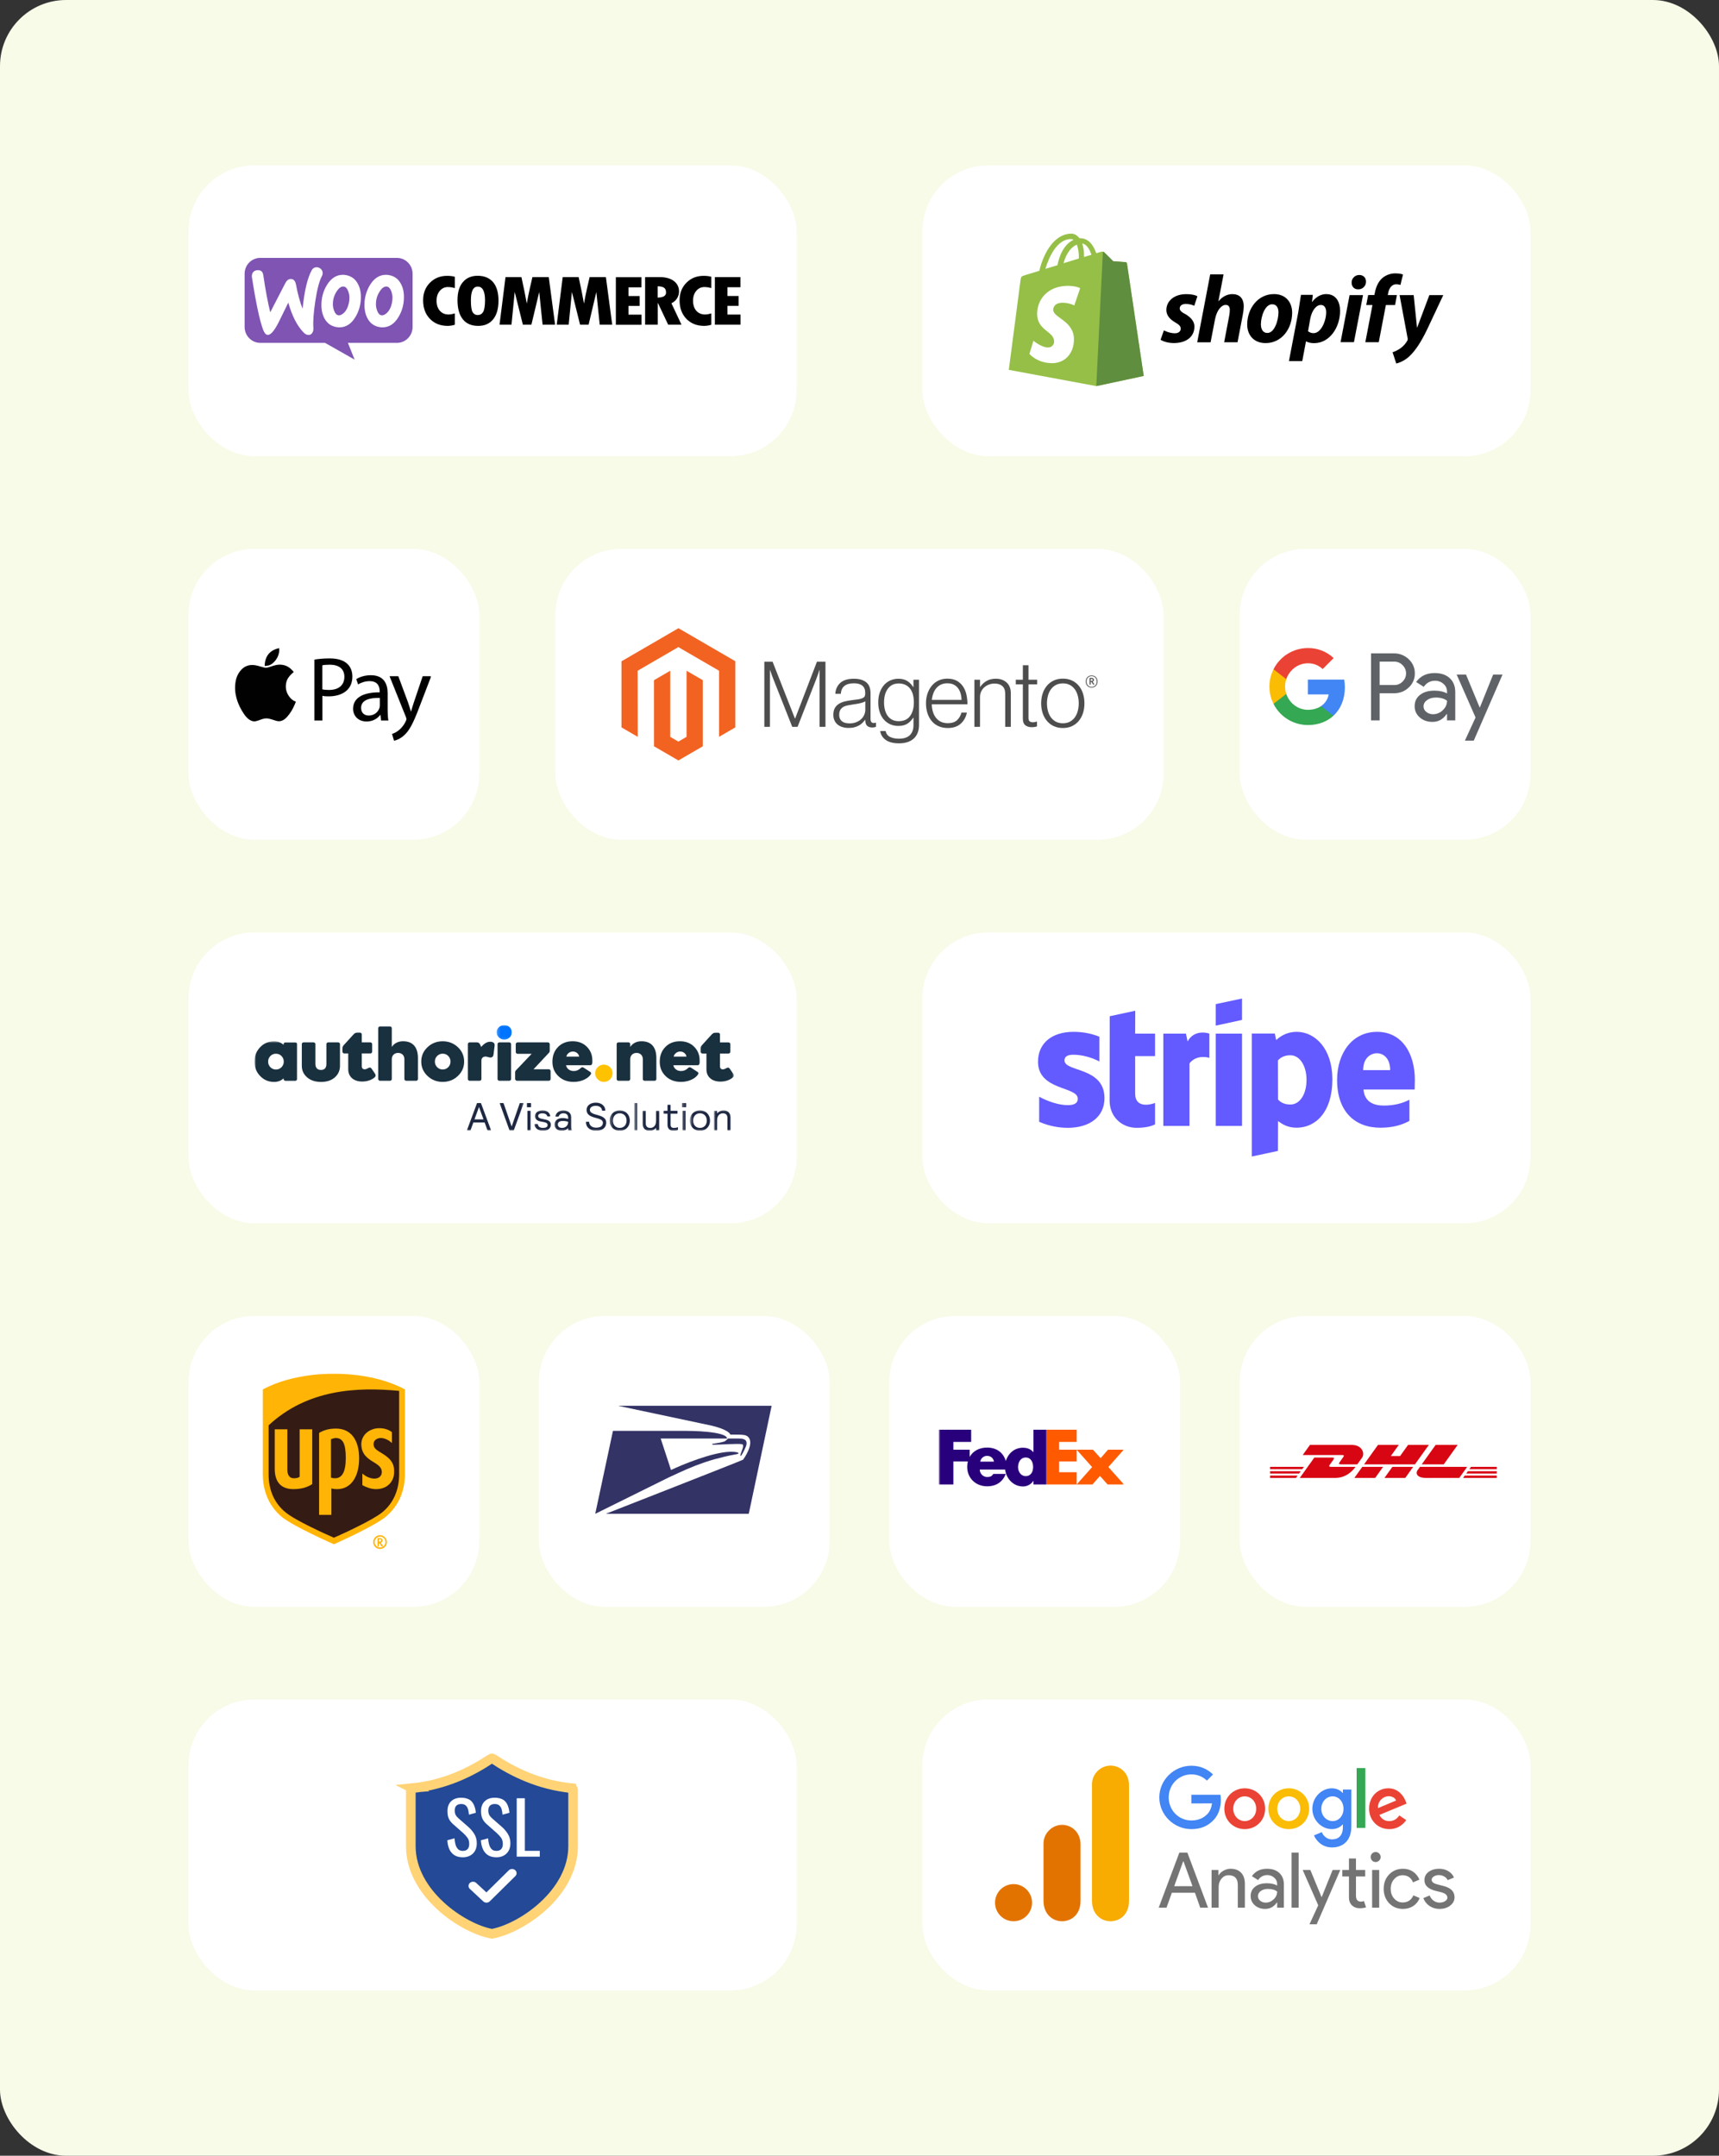 <?xml version="1.0" encoding="UTF-8"?>
<svg xmlns="http://www.w3.org/2000/svg" width="520" height="652" viewBox="0 0 520 652" fill="none">
  <rect x="0" y="0" width="520" height="652" fill="#333333" stroke="none"/>
  <rect width="520" height="652" rx="20" fill="#F7FBE7"></rect>
  <g clip-path="url(#clip0_1628_8024)">
    <rect x="57" y="50" width="184" height="88" rx="20" fill="white"></rect>
    <g clip-path="url(#clip1_1628_8024)">
      <path fill-rule="evenodd" clip-rule="evenodd" d="M120.074 78H78.716C76.098 78 73.98 80.177 74 82.819V98.881C74 101.544 76.119 103.7 78.737 103.7H98.325L107.278 108.772L105.242 103.7H120.074C122.692 103.7 124.81 101.544 124.81 98.881V82.819C124.81 80.156 122.692 78 120.074 78ZM77.843 81.72C77.262 81.762 76.826 81.973 76.535 82.375C76.244 82.755 76.14 83.241 76.202 83.791C77.428 91.717 78.57 97.064 79.63 99.832C80.045 100.847 80.523 101.333 81.084 101.291C81.956 101.227 82.995 100.001 84.221 97.613C84.865 96.26 85.862 94.232 87.212 91.526C88.334 95.521 89.871 98.522 91.803 100.53C92.343 101.1 92.904 101.354 93.444 101.312C93.921 101.27 94.295 101.016 94.545 100.551C94.752 100.149 94.835 99.684 94.794 99.156C94.669 97.233 94.856 94.549 95.376 91.104C95.915 87.553 96.58 84.996 97.391 83.474C97.557 83.157 97.619 82.84 97.598 82.46C97.557 81.973 97.349 81.572 96.954 81.255C96.56 80.938 96.123 80.79 95.645 80.832C95.043 80.874 94.586 81.17 94.275 81.762C92.987 84.15 92.073 88.018 91.533 93.386C90.743 91.357 90.078 88.969 89.559 86.158C89.331 84.911 88.77 84.319 87.856 84.383C87.233 84.425 86.713 84.848 86.298 85.651L81.749 94.464C81.001 91.4 80.294 87.659 79.651 83.241C79.505 82.142 78.903 81.635 77.843 81.72ZM117.872 83.242C119.347 83.558 120.448 84.362 121.196 85.693C121.861 86.835 122.193 88.208 122.193 89.857C122.193 92.034 121.653 94.02 120.573 95.838C119.326 97.951 117.706 99.008 115.691 99.008C115.338 99.008 114.964 98.966 114.569 98.881C113.095 98.564 111.994 97.761 111.246 96.43C110.581 95.267 110.249 93.872 110.249 92.245C110.249 90.068 110.789 88.081 111.869 86.285C113.136 84.171 114.756 83.115 116.751 83.115C117.104 83.115 117.478 83.157 117.872 83.242ZM117 94.675C117.769 93.978 118.288 92.942 118.579 91.547C118.662 91.061 118.724 90.533 118.724 89.984C118.724 89.371 118.599 88.716 118.35 88.06C118.039 87.236 117.623 86.792 117.124 86.686C116.377 86.539 115.65 86.961 114.964 87.997C114.403 88.8 114.05 89.645 113.863 90.512C113.759 90.998 113.718 91.526 113.718 92.055C113.718 92.668 113.842 93.323 114.092 93.978C114.403 94.802 114.819 95.246 115.317 95.352C115.837 95.457 116.397 95.225 117 94.675ZM108.171 85.693C107.424 84.362 106.302 83.558 104.848 83.242C104.453 83.157 104.079 83.115 103.726 83.115C101.732 83.115 100.112 84.171 98.844 86.285C97.764 88.081 97.224 90.068 97.224 92.245C97.224 93.872 97.557 95.267 98.221 96.43C98.969 97.761 100.07 98.564 101.545 98.881C101.94 98.966 102.314 99.008 102.667 99.008C104.682 99.008 106.302 97.951 107.548 95.838C108.629 94.02 109.169 92.034 109.169 89.857C109.169 88.208 108.836 86.835 108.171 85.693ZM105.554 91.547C105.263 92.942 104.744 93.978 103.975 94.675C103.373 95.225 102.812 95.457 102.293 95.352C101.794 95.246 101.379 94.802 101.067 93.978C100.818 93.323 100.693 92.668 100.693 92.055C100.693 91.526 100.735 90.998 100.839 90.512C101.026 89.645 101.379 88.8 101.94 87.997C102.625 86.961 103.352 86.539 104.1 86.686C104.599 86.792 105.014 87.236 105.326 88.06C105.575 88.716 105.7 89.371 105.7 89.984C105.7 90.533 105.658 91.061 105.554 91.547Z" fill="#7F54B3"></path>
      <path fill-rule="evenodd" clip-rule="evenodd" d="M130.066 85.502C128.674 86.897 127.988 88.673 127.988 90.829C127.988 93.132 128.674 95.013 130.045 96.429C131.416 97.845 133.202 98.564 135.425 98.564C136.069 98.564 136.796 98.458 137.585 98.226V94.802C136.858 95.013 136.235 95.119 135.695 95.119C134.594 95.119 133.722 94.739 133.057 93.999C132.392 93.238 132.06 92.223 132.06 90.934C132.06 89.73 132.392 88.736 133.036 87.975C133.701 87.193 134.511 86.813 135.508 86.813C136.152 86.813 136.837 86.919 137.585 87.13V83.706C136.9 83.516 136.131 83.431 135.321 83.431C133.202 83.41 131.457 84.108 130.066 85.502ZM144.482 83.41C142.571 83.41 141.075 84.065 139.995 85.355C138.915 86.644 138.395 88.461 138.395 90.786C138.395 93.301 138.935 95.225 139.995 96.556C141.054 97.888 142.612 98.564 144.648 98.564C146.621 98.564 148.138 97.888 149.197 96.556C150.257 95.225 150.797 93.344 150.797 90.934C150.797 88.525 150.257 86.665 149.177 85.355C148.076 84.065 146.518 83.41 144.482 83.41ZM146.123 94.4C145.749 94.992 145.188 95.288 144.482 95.288C143.817 95.288 143.319 94.992 142.965 94.4C142.612 93.808 142.446 92.625 142.446 90.829C142.446 88.06 143.132 86.686 144.523 86.686C145.978 86.686 146.725 88.081 146.725 90.892C146.705 92.625 146.497 93.808 146.123 94.4ZM161.058 83.812L160.311 87.045C160.124 87.87 159.937 88.715 159.771 89.582L159.355 91.822C158.96 89.582 158.42 86.919 157.735 83.812H152.916L151.108 98.205H154.723L155.699 88.292L158.171 98.205H160.747L163.115 88.314L164.133 98.205H167.913L166.002 83.812H161.058ZM178.362 83.812L177.614 87.045C177.427 87.87 177.24 88.715 177.074 89.582L176.659 91.822C176.264 89.582 175.724 86.919 175.039 83.812H170.219L168.412 98.205H172.026L173.003 88.292L175.475 98.205H178.051L180.398 88.314L181.416 98.205H185.196L183.285 83.812H178.362ZM190.119 92.519H193.505V89.539H190.119V86.897H194.025V83.833H186.297V98.226H194.046V95.161H190.119V92.519ZM204.806 90.237C205.201 89.582 205.408 88.905 205.408 88.208C205.408 86.855 204.889 85.777 203.85 84.995C202.812 84.213 201.378 83.812 199.592 83.812H195.146V98.205H198.969V91.653H199.031L202.126 98.205H206.156L203.102 91.716C203.829 91.378 204.411 90.892 204.806 90.237ZM198.948 90.004V86.58C199.862 86.602 200.506 86.749 200.901 87.045C201.295 87.341 201.482 87.806 201.482 88.483C201.482 89.476 200.63 89.983 198.948 90.004ZM207.651 85.502C206.26 86.897 205.574 88.673 205.574 90.829C205.574 93.132 206.26 95.013 207.631 96.429C209.002 97.845 210.788 98.564 213.011 98.564C213.655 98.564 214.383 98.458 215.171 98.226V94.802C214.445 95.013 213.821 95.119 213.281 95.119C212.18 95.119 211.308 94.739 210.643 93.999C209.978 93.238 209.646 92.223 209.646 90.934C209.646 89.73 209.978 88.736 210.622 87.975C211.287 87.193 212.097 86.813 213.094 86.813C213.737 86.813 214.424 86.919 215.171 87.13V83.706C214.486 83.516 213.718 83.431 212.908 83.431C210.809 83.41 209.044 84.108 207.651 85.502ZM220.053 95.119V92.498H223.438V89.518H220.053V86.876H223.979V83.812H216.252V98.205H224V95.14H220.053V95.119Z" fill="black"></path>
    </g>
  </g>
  <g clip-path="url(#clip2_1628_8024)">
    <rect x="57" y="282" width="184" height="88" rx="20" fill="white"></rect>
    <g clip-path="url(#clip3_1628_8024)">
      <mask id="mask0_1628_8024" style="mask-type:luminance" maskUnits="userSpaceOnUse" x="76" y="314" width="15" height="15">
        <path d="M76.99 314.861H90.539V328.13H76.99V314.861Z" fill="white"></path>
      </mask>
      <g mask="url(#mask0_1628_8024)">
        <path d="M81.106 321.085C81.106 321.749 81.335 322.31 81.791 322.777C82.253 323.243 82.814 323.474 83.471 323.474C84.132 323.474 84.693 323.243 85.155 322.777C85.612 322.31 85.84 321.749 85.84 321.085C85.84 320.425 85.612 319.86 85.155 319.393C84.693 318.927 84.132 318.696 83.471 318.696C82.814 318.696 82.253 318.927 81.791 319.393C81.335 319.86 81.106 320.425 81.106 321.085ZM85.788 326.334V326.136C85.402 326.499 84.974 326.772 84.493 326.956C84.013 327.135 83.485 327.229 82.924 327.229C81.249 327.229 79.841 326.636 78.699 325.448C77.557 324.266 76.986 322.81 76.986 321.085C76.986 319.36 77.557 317.909 78.699 316.722C79.841 315.534 81.249 314.945 82.924 314.945C83.485 314.945 84.013 315.035 84.493 315.214C84.974 315.398 85.402 315.666 85.788 316.024V315.817C85.788 315.657 85.84 315.525 85.94 315.421C86.044 315.322 86.178 315.27 86.335 315.27H89.332C89.493 315.27 89.627 315.322 89.731 315.421C89.831 315.525 89.884 315.657 89.884 315.817V326.334C89.884 326.485 89.831 326.617 89.722 326.725C89.617 326.834 89.493 326.89 89.346 326.89H86.358C86.206 326.89 86.073 326.834 85.959 326.725C85.845 326.617 85.788 326.485 85.788 326.334Z" fill="#19303F"></path>
      </g>
      <path d="M97.101 323.603C97.639 323.603 98.043 323.452 98.319 323.146C98.595 322.84 98.733 322.392 98.733 321.803V315.748C98.733 315.616 98.79 315.503 98.909 315.404C99.028 315.305 99.161 315.258 99.308 315.258H102.268C102.415 315.258 102.548 315.305 102.667 315.404C102.781 315.503 102.843 315.616 102.843 315.748V322.35C102.843 323.768 102.325 324.936 101.288 325.851C100.255 326.769 98.866 327.227 97.125 327.227C95.369 327.227 93.961 326.765 92.895 325.841C91.83 324.918 91.297 323.754 91.297 322.35V315.748C91.297 315.616 91.354 315.503 91.468 315.404C91.582 315.305 91.711 315.258 91.858 315.258H94.822C94.97 315.258 95.103 315.305 95.227 315.404C95.346 315.503 95.407 315.616 95.407 315.748V321.803C95.407 322.378 95.555 322.821 95.845 323.136C96.14 323.447 96.559 323.603 97.101 323.603Z" fill="#19303F"></path>
      <path d="M109.57 327.109C108.286 327.109 107.263 326.774 106.492 326.11C105.726 325.441 105.341 324.522 105.341 323.344V318.618H104.132C103.985 318.618 103.856 318.566 103.752 318.453C103.647 318.344 103.59 318.212 103.59 318.052V317.213C103.59 316.964 103.614 316.766 103.661 316.61C103.709 316.459 103.799 316.313 103.923 316.172L106.839 312.968C107.091 312.699 107.296 312.52 107.462 312.445C107.629 312.364 107.843 312.322 108.105 312.322H108.89C109.042 312.322 109.175 312.374 109.28 312.482C109.389 312.586 109.442 312.713 109.442 312.869V315.258H112.02C112.172 315.258 112.306 315.309 112.415 315.418C112.524 315.522 112.581 315.649 112.581 315.805V318.052C112.581 318.212 112.524 318.344 112.415 318.453C112.306 318.566 112.172 318.618 112.02 318.618H109.442V322.491C109.442 322.774 109.518 323 109.67 323.16C109.827 323.325 110.036 323.41 110.298 323.41C110.455 323.41 110.617 323.377 110.793 323.316C110.973 323.254 111.173 323.155 111.402 323.023C111.63 322.896 111.82 322.849 111.977 322.887C112.139 322.919 112.287 323.038 112.425 323.235L113.462 324.772C113.576 324.946 113.633 325.12 113.623 325.295C113.619 325.469 113.547 325.625 113.419 325.752C113 326.176 112.444 326.506 111.758 326.746C111.073 326.986 110.345 327.109 109.57 327.109Z" fill="#19303F"></path>
      <path d="M120.431 318.453C119.875 318.453 119.418 318.627 119.056 318.971C118.695 319.32 118.519 319.782 118.519 320.366V326.332C118.519 326.492 118.467 326.624 118.362 326.727C118.262 326.826 118.129 326.878 117.967 326.878H114.97C114.808 326.878 114.675 326.827 114.575 326.727C114.47 326.624 114.418 326.492 114.418 326.332V310.994C114.418 310.834 114.47 310.702 114.575 310.598C114.675 310.499 114.808 310.447 114.97 310.447H117.967C118.129 310.447 118.262 310.499 118.362 310.598C118.467 310.702 118.519 310.834 118.519 310.994V316.644C118.89 316.083 119.366 315.659 119.946 315.367C120.522 315.075 121.183 314.928 121.93 314.928C123.41 314.928 124.528 315.367 125.284 316.234C126.045 317.105 126.426 318.368 126.426 320.027V326.332C126.426 326.492 126.374 326.624 126.274 326.728C126.169 326.826 126.036 326.878 125.874 326.878H122.882C122.715 326.878 122.587 326.827 122.482 326.728C122.382 326.624 122.33 326.492 122.33 326.332V320.366C122.33 319.782 122.154 319.32 121.802 318.971C121.445 318.627 120.993 318.453 120.432 318.453" fill="#19303F"></path>
      <path d="M131.55 321.073C131.55 321.738 131.778 322.299 132.235 322.765C132.696 323.232 133.258 323.462 133.914 323.462C134.575 323.462 135.137 323.232 135.598 322.765C136.055 322.299 136.283 321.738 136.283 321.073C136.283 320.414 136.055 319.848 135.598 319.382C135.137 318.915 134.575 318.684 133.914 318.684C133.258 318.684 132.696 318.915 132.235 319.382C131.778 319.848 131.55 320.414 131.55 321.073ZM127.43 321.073C127.43 319.372 128.062 317.921 129.323 316.724C130.589 315.532 132.116 314.934 133.914 314.934C135.717 314.934 137.249 315.532 138.51 316.724C139.775 317.921 140.403 319.372 140.403 321.073C140.403 322.775 139.775 324.226 138.51 325.423C137.249 326.62 135.717 327.218 133.914 327.218C132.116 327.218 130.589 326.62 129.323 325.423C128.062 324.226 127.43 322.775 127.43 321.073Z" fill="#19303F"></path>
      <path d="M142.093 315.258H144.229C144.462 315.258 144.662 315.31 144.828 315.423C144.995 315.531 145.128 315.696 145.233 315.913L145.561 316.643C145.994 316.134 146.441 315.743 146.898 315.475C147.359 315.206 147.806 315.074 148.249 315.074C148.725 315.074 149.086 315.178 149.334 315.385C149.581 315.593 149.676 315.885 149.624 316.271L149.295 318.924C149.253 319.23 149.153 319.456 148.996 319.612C148.844 319.763 148.634 319.843 148.368 319.843C148.282 319.843 148.187 319.828 148.092 319.815C147.997 319.796 147.854 319.759 147.664 319.711C147.454 319.645 147.293 319.603 147.183 319.584C147.079 319.565 146.974 319.556 146.874 319.556C146.498 319.556 146.194 319.664 145.97 319.886C145.742 320.102 145.627 320.399 145.627 320.781V326.388C145.627 326.516 145.57 326.633 145.456 326.732C145.342 326.831 145.214 326.878 145.066 326.878H142.078C141.917 326.878 141.788 326.827 141.683 326.723C141.579 326.624 141.531 326.497 141.531 326.341V315.805C141.531 315.649 141.584 315.522 141.688 315.414C141.793 315.31 141.931 315.258 142.093 315.258" fill="#19303F"></path>
      <mask id="mask1_1628_8024" style="mask-type:luminance" maskUnits="userSpaceOnUse" x="150" y="310" width="6" height="5">
        <path d="M150.209 310.012H155.081V314.856H150.209V310.012Z" fill="white"></path>
      </mask>
      <g mask="url(#mask1_1628_8024)">
        <path d="M154.837 312.23C154.837 312.829 154.613 313.342 154.161 313.776C153.709 314.209 153.172 314.421 152.549 314.421C151.921 314.421 151.383 314.209 150.926 313.776C150.47 313.342 150.246 312.829 150.246 312.23C150.246 311.632 150.47 311.114 150.926 310.675C151.383 310.237 151.921 310.016 152.549 310.016C153.172 310.016 153.709 310.237 154.161 310.675C154.613 311.114 154.837 311.632 154.837 312.23Z" fill="#0073FF"></path>
      </g>
      <path d="M166.038 318.434L161.389 323.405H166.018C166.171 323.405 166.299 323.462 166.404 323.561C166.504 323.664 166.556 323.791 166.556 323.942V326.341C166.556 326.496 166.504 326.623 166.404 326.722C166.299 326.826 166.171 326.878 166.018 326.878H156.399C156.247 326.878 156.114 326.821 155.999 326.713C155.885 326.605 155.828 326.473 155.828 326.322V324.347C155.828 324.206 155.847 324.093 155.885 323.999C155.918 323.905 155.985 323.806 156.08 323.716L160.828 318.726H156.58C156.423 318.726 156.29 318.674 156.18 318.566C156.071 318.453 156.014 318.321 156.014 318.17V315.823C156.014 315.672 156.071 315.541 156.185 315.427C156.299 315.314 156.432 315.258 156.58 315.258H165.733C165.886 315.258 166.019 315.314 166.128 315.427C166.238 315.54 166.295 315.672 166.295 315.823V317.788C166.295 317.925 166.276 318.043 166.238 318.137C166.2 318.231 166.133 318.33 166.038 318.434" fill="#19303F"></path>
      <path d="M171.313 319.569H175.205C175.124 319.117 174.905 318.749 174.548 318.467C174.191 318.179 173.778 318.038 173.297 318.038C172.826 318.038 172.407 318.179 172.036 318.467C171.665 318.749 171.427 319.117 171.313 319.569ZM178.687 324.979C178.216 325.657 177.512 326.199 176.58 326.604C175.647 327.01 174.629 327.217 173.521 327.217C171.646 327.217 170.109 326.637 168.911 325.488C167.707 324.333 167.107 322.882 167.107 321.129C167.107 319.31 167.674 317.821 168.796 316.667C169.924 315.507 171.404 314.928 173.23 314.928C174.995 314.928 176.427 315.484 177.526 316.596C178.63 317.703 179.182 319.065 179.182 320.681V321.346C179.182 321.6 179.125 321.803 179.016 321.958C178.906 322.109 178.749 322.184 178.54 322.184H171.227C171.337 322.722 171.603 323.15 172.031 323.461C172.455 323.772 172.973 323.933 173.573 323.933C173.977 323.933 174.348 323.858 174.691 323.711C175.034 323.565 175.362 323.339 175.676 323.023C175.818 322.886 175.961 322.811 176.113 322.797C176.266 322.782 176.418 322.825 176.58 322.929L178.564 324.215C178.702 324.305 178.782 324.418 178.801 324.564C178.82 324.71 178.778 324.847 178.687 324.979Z" fill="#19303F"></path>
      <path d="M185.308 324.608C185.308 325.324 185.051 325.937 184.532 326.445C184.014 326.959 183.39 327.218 182.662 327.218C181.944 327.218 181.326 326.959 180.812 326.445C180.298 325.937 180.041 325.324 180.041 324.608C180.041 323.887 180.298 323.274 180.812 322.765C181.326 322.256 181.944 322.002 182.662 322.002C183.39 322.002 184.014 322.256 184.532 322.765C185.051 323.274 185.308 323.887 185.308 324.608Z" fill="#FFC200"></path>
      <path d="M192.561 318.454C192 318.454 191.543 318.628 191.182 318.972C190.825 319.321 190.644 319.783 190.644 320.367V326.333C190.644 326.493 190.592 326.625 190.487 326.728C190.387 326.827 190.254 326.879 190.092 326.879H187.095C186.933 326.879 186.805 326.828 186.7 326.728C186.595 326.625 186.543 326.493 186.543 326.333V315.806C186.543 315.646 186.595 315.514 186.7 315.41C186.805 315.311 186.933 315.26 187.095 315.26H190.092C190.254 315.26 190.387 315.311 190.487 315.41C190.592 315.514 190.644 315.646 190.644 315.806V316.645C191.02 316.084 191.491 315.66 192.071 315.368C192.647 315.076 193.308 314.93 194.055 314.93C195.535 314.93 196.653 315.368 197.414 316.235C198.17 317.107 198.551 318.37 198.551 320.028V326.333C198.551 326.493 198.499 326.625 198.399 326.729C198.294 326.828 198.161 326.88 197.999 326.88H195.007C194.845 326.88 194.712 326.828 194.607 326.729C194.507 326.625 194.455 326.493 194.455 326.333V320.367C194.455 319.783 194.279 319.321 193.927 318.973C193.575 318.629 193.118 318.454 192.561 318.454" fill="#19303F"></path>
      <path d="M203.778 319.569H207.665C207.584 319.117 207.365 318.749 207.013 318.467C206.656 318.179 206.238 318.038 205.762 318.038C205.291 318.038 204.872 318.179 204.501 318.467C204.13 318.749 203.887 319.117 203.778 319.569ZM211.147 324.979C210.676 325.657 209.977 326.199 209.045 326.604C208.112 327.01 207.089 327.217 205.981 327.217C204.106 327.217 202.57 326.637 201.371 325.488C200.172 324.333 199.572 322.882 199.572 321.129C199.572 319.31 200.134 317.821 201.261 316.667C202.389 315.507 203.864 314.928 205.695 314.928C207.456 314.928 208.888 315.484 209.991 316.596C211.09 317.703 211.642 319.065 211.642 320.681V321.346C211.642 321.6 211.59 321.803 211.476 321.958C211.366 322.109 211.209 322.184 211.005 322.184H203.692C203.802 322.722 204.068 323.15 204.496 323.461C204.92 323.772 205.434 323.933 206.038 323.933C206.442 323.933 206.813 323.858 207.156 323.711C207.498 323.565 207.822 323.339 208.141 323.023C208.279 322.886 208.426 322.811 208.574 322.797C208.726 322.782 208.883 322.825 209.045 322.929L211.024 324.215C211.166 324.305 211.247 324.418 211.262 324.564C211.281 324.71 211.243 324.847 211.147 324.979Z" fill="#19303F"></path>
      <mask id="mask2_1628_8024" style="mask-type:luminance" maskUnits="userSpaceOnUse" x="211" y="311" width="11" height="18">
        <path d="M211.105 311.242H221.981V328.13H211.105V311.242Z" fill="white"></path>
      </mask>
      <g mask="url(#mask2_1628_8024)">
        <path d="M217.926 327.128C216.642 327.128 215.614 326.793 214.848 326.129C214.077 325.46 213.697 324.541 213.697 323.363V318.637H212.484C212.336 318.637 212.208 318.585 212.103 318.472C211.999 318.364 211.941 318.232 211.941 318.071V317.233C211.941 316.983 211.965 316.785 212.018 316.63C212.065 316.479 212.151 316.333 212.274 316.191L215.191 312.987C215.443 312.719 215.647 312.54 215.814 312.464C215.98 312.384 216.195 312.342 216.461 312.342H217.241C217.398 312.342 217.527 312.394 217.631 312.502C217.741 312.606 217.793 312.733 217.793 312.888V315.277H220.372C220.524 315.277 220.657 315.329 220.766 315.438C220.876 315.541 220.933 315.668 220.933 315.824V318.072C220.933 318.232 220.876 318.364 220.766 318.472C220.657 318.585 220.524 318.637 220.372 318.637H217.793V322.51C217.793 322.793 217.869 323.019 218.021 323.179C218.178 323.344 218.388 323.429 218.654 323.429C218.806 323.429 218.973 323.396 219.149 323.335C219.325 323.274 219.525 323.175 219.753 323.043C219.981 322.915 220.172 322.868 220.333 322.906C220.49 322.939 220.638 323.057 220.776 323.255L221.813 324.791C221.932 324.965 221.984 325.14 221.98 325.314C221.97 325.488 221.903 325.644 221.77 325.771C221.352 326.195 220.8 326.525 220.11 326.765C219.425 327.005 218.697 327.128 217.926 327.128Z" fill="#19303F"></path>
      </g>
      <mask id="mask3_1628_8024" style="mask-type:luminance" maskUnits="userSpaceOnUse" x="150" y="332" width="9" height="11">
        <path d="M150.209 332.955H158.734V342.016H150.209V332.955Z" fill="white"></path>
      </mask>
      <g mask="url(#mask3_1628_8024)">
        <path d="M155.457 341.784C155.434 341.864 155.41 341.902 155.324 341.902H154.23C154.144 341.902 154.12 341.864 154.097 341.784L151.185 333.741C151.161 333.661 151.195 333.623 151.28 333.623H152.208C152.294 333.623 152.332 333.661 152.355 333.741L154.777 340.719L157.203 333.741C157.227 333.661 157.26 333.623 157.346 333.623H158.274C158.359 333.623 158.397 333.661 158.374 333.741L155.457 341.784Z" fill="#1E2842"></path>
      </g>
      <mask id="mask4_1628_8024" style="mask-type:luminance" maskUnits="userSpaceOnUse" x="158" y="332" width="4" height="11">
        <path d="M158.734 332.955H161.17V342.016H158.734V332.955Z" fill="white"></path>
      </mask>
      <g mask="url(#mask4_1628_8024)">
        <path d="M159.393 333.739C159.393 333.659 159.431 333.621 159.512 333.621H160.539C160.62 333.621 160.658 333.659 160.658 333.739V334.757C160.658 334.842 160.62 334.874 160.539 334.874H159.512C159.431 334.874 159.393 334.842 159.393 334.757V333.739ZM159.559 336.081C159.559 335.996 159.597 335.963 159.678 335.963H160.373C160.454 335.963 160.492 335.996 160.492 336.081V341.782C160.492 341.862 160.454 341.9 160.373 341.9H159.678C159.597 341.9 159.559 341.862 159.559 341.782V336.081Z" fill="#1E2842"></path>
      </g>
      <mask id="mask5_1628_8024" style="mask-type:luminance" maskUnits="userSpaceOnUse" x="161" y="335" width="7" height="8">
        <path d="M161.172 335.367H167.261V342.016H161.172V335.367Z" fill="white"></path>
      </mask>
      <g mask="url(#mask5_1628_8024)">
        <path d="M164.23 342.014C162.836 342.014 161.713 341.199 161.713 340.087C161.713 340.017 161.746 339.969 161.832 339.969H162.593C162.679 339.969 162.702 340.002 162.717 340.087C162.812 340.775 163.373 341.138 164.267 341.138C165.067 341.138 165.652 340.893 165.652 340.276C165.652 339.663 165.124 339.446 163.906 339.258C162.474 339.036 161.865 338.575 161.865 337.533C161.865 336.445 162.869 335.842 164.134 335.842C165.471 335.842 166.294 336.516 166.442 337.543C166.442 337.614 166.404 337.661 166.323 337.661H165.652C165.566 337.661 165.557 337.628 165.533 337.543C165.352 336.963 164.743 336.718 164.101 336.718C163.335 336.718 162.797 336.977 162.797 337.51C162.797 338.089 163.278 338.287 164.481 338.504C165.628 338.702 166.632 339.037 166.632 340.158C166.632 341.35 165.628 342.014 164.23 342.014Z" fill="#1E2842"></path>
      </g>
      <mask id="mask6_1628_8024" style="mask-type:luminance" maskUnits="userSpaceOnUse" x="167" y="335" width="7" height="8">
        <path d="M167.26 335.367H173.349V342.016H167.26V335.367Z" fill="white"></path>
      </mask>
      <g mask="url(#mask6_1628_8024)">
        <path d="M168.087 337.72C168.039 337.72 168.001 337.696 168.001 337.649C168.001 337.626 168.001 337.579 168.016 337.531C168.254 336.631 169.029 335.84 170.428 335.84C171.812 335.84 172.802 336.669 172.802 337.908V340.759C172.802 341.325 172.849 341.494 173.006 341.777C173.016 341.8 173.03 341.81 173.03 341.833C173.03 341.881 172.992 341.895 172.935 341.895H171.993C171.907 341.895 171.874 341.857 171.874 341.777V341.16C171.489 341.683 170.761 342.013 169.914 342.013C168.877 342.013 167.764 341.4 167.764 340.133C167.764 338.818 168.839 338.158 170.19 338.158C170.785 338.158 171.37 338.276 171.874 338.417V338.088C171.874 337.202 171.346 336.712 170.428 336.712C169.724 336.712 169.243 337.046 169.015 337.612C168.982 337.706 168.924 337.72 168.848 337.72L168.087 337.72ZM170.247 339.034C169.4 339.034 168.744 339.341 168.744 340.071C168.744 340.759 169.219 341.136 170.019 341.136C171.022 341.136 171.874 340.486 171.874 339.294C171.384 339.129 170.88 339.034 170.247 339.034Z" fill="#1E2842"></path>
      </g>
      <mask id="mask7_1628_8024" style="mask-type:luminance" maskUnits="userSpaceOnUse" x="177" y="332" width="8" height="11">
        <path d="M177.004 332.955H184.311V342.016H177.004V332.955Z" fill="white"></path>
      </mask>
      <g mask="url(#mask7_1628_8024)">
        <path d="M180.243 333.498C182.046 333.498 183.074 334.596 183.107 335.802C183.107 335.887 183.074 335.925 182.988 335.925H182.222C182.142 335.925 182.108 335.887 182.108 335.802C182.056 334.987 181.247 334.445 180.244 334.445C179.23 334.445 178.44 334.893 178.44 335.661C178.44 336.547 179.397 336.881 180.648 337.211C182.175 337.612 183.383 338.168 183.383 339.482C183.383 341.183 182.108 342.013 180.301 342.013C178.569 342.013 177.223 340.948 177.223 339.388C177.223 339.303 177.256 339.27 177.342 339.27H178.108C178.188 339.27 178.227 339.303 178.227 339.388C178.26 340.345 179.059 341.066 180.301 341.066C181.595 341.066 182.38 340.594 182.38 339.544C182.38 338.714 181.352 338.394 180.196 338.097C178.559 337.687 177.437 337.103 177.437 335.708C177.437 334.252 178.749 333.498 180.243 333.498Z" fill="#1E2842"></path>
      </g>
      <mask id="mask8_1628_8024" style="mask-type:luminance" maskUnits="userSpaceOnUse" x="184" y="335" width="8" height="8">
        <path d="M184.311 335.367H191.618V342.016H184.311V335.367Z" fill="white"></path>
      </mask>
      <g mask="url(#mask8_1628_8024)">
        <path d="M187.476 335.838C189.194 335.838 190.521 337.044 190.521 338.924C190.521 340.804 189.194 342.011 187.476 342.011C185.754 342.011 184.432 340.804 184.432 338.924C184.432 337.044 185.754 335.838 187.476 335.838ZM187.476 341.134C188.704 341.134 189.541 340.248 189.541 338.924C189.541 337.6 188.704 336.714 187.476 336.714C186.244 336.714 185.412 337.6 185.412 338.924C185.412 340.248 186.244 341.134 187.476 341.134Z" fill="#1E2842"></path>
      </g>
      <mask id="mask9_1628_8024" style="mask-type:luminance" maskUnits="userSpaceOnUse" x="191" y="332" width="2" height="11">
        <path d="M191.619 332.955H192.837V342.016H191.619V332.955Z" fill="white"></path>
      </mask>
      <g mask="url(#mask9_1628_8024)">
        <path d="M191.887 333.739C191.887 333.659 191.925 333.621 192.006 333.621H192.7C192.781 333.621 192.819 333.659 192.819 333.739V341.782C192.819 341.862 192.781 341.9 192.7 341.9H192.006C191.925 341.9 191.887 341.862 191.887 341.782V333.739Z" fill="#1E2842"></path>
      </g>
      <mask id="mask10_1628_8024" style="mask-type:luminance" maskUnits="userSpaceOnUse" x="194" y="335" width="7" height="8">
        <path d="M194.055 335.367H200.144V342.016H194.055V335.367Z" fill="white"></path>
      </mask>
      <g mask="url(#mask10_1628_8024)">
        <path d="M199.401 341.784C199.401 341.864 199.367 341.902 199.282 341.902H198.587C198.506 341.902 198.468 341.864 198.468 341.784V341.11C198.007 341.666 197.336 342.02 196.489 342.02C195.233 342.02 194.41 341.252 194.41 339.866V336.083C194.41 336.003 194.448 335.965 194.529 335.965H195.224C195.305 335.965 195.343 336.003 195.343 336.083V339.725C195.343 340.682 195.842 341.143 196.703 341.143C197.707 341.143 198.468 340.422 198.468 338.99V336.083C198.468 336.002 198.506 335.965 198.587 335.965H199.282C199.367 335.965 199.401 336.002 199.401 336.083L199.401 341.784Z" fill="#1E2842"></path>
      </g>
      <mask id="mask11_1628_8024" style="mask-type:luminance" maskUnits="userSpaceOnUse" x="200" y="332" width="7" height="11">
        <path d="M200.145 332.955H206.234V342.016H200.145V332.955Z" fill="white"></path>
      </mask>
      <g mask="url(#mask11_1628_8024)">
        <path d="M204.833 335.96C204.918 335.96 204.951 335.997 204.951 336.077V336.713C204.951 336.798 204.918 336.836 204.833 336.836H202.853V340.134C202.853 340.799 203.163 341.138 203.795 341.138C204.19 341.138 204.5 341.114 204.928 340.964C204.951 340.95 204.99 340.935 205.013 340.935C205.07 340.935 205.094 340.987 205.094 341.058V341.614C205.094 341.718 205.094 341.779 204.999 341.812C204.656 341.944 204.224 342.014 203.724 342.014C202.601 342.014 201.921 341.341 201.921 340.214V336.836H200.86C200.774 336.836 200.736 336.798 200.736 336.713V336.077C200.736 335.997 200.774 335.96 200.86 335.96H201.921V334.258C201.921 334.174 201.954 334.141 202.04 334.141H202.735C202.815 334.141 202.854 334.174 202.854 334.258V335.96L204.833 335.96Z" fill="#1E2842"></path>
      </g>
      <mask id="mask12_1628_8024" style="mask-type:luminance" maskUnits="userSpaceOnUse" x="206" y="332" width="3" height="11">
        <path d="M206.232 332.955H208.668V342.016H206.232V332.955Z" fill="white"></path>
      </mask>
      <g mask="url(#mask12_1628_8024)">
        <path d="M206.293 333.739C206.293 333.659 206.326 333.621 206.412 333.621H207.439C207.52 333.621 207.558 333.659 207.558 333.739V334.757C207.558 334.842 207.52 334.874 207.439 334.874H206.412C206.326 334.874 206.293 334.842 206.293 334.757V333.739ZM206.459 336.081C206.459 335.996 206.493 335.963 206.578 335.963H207.273C207.354 335.963 207.392 335.996 207.392 336.081V341.782C207.392 341.862 207.354 341.9 207.273 341.9H206.578C206.493 341.9 206.459 341.862 206.459 341.782V336.081Z" fill="#1E2842"></path>
      </g>
      <mask id="mask13_1628_8024" style="mask-type:luminance" maskUnits="userSpaceOnUse" x="208" y="335" width="8" height="8">
        <path d="M208.668 335.367H215.975V342.016H208.668V335.367Z" fill="white"></path>
      </mask>
      <g mask="url(#mask13_1628_8024)">
        <path d="M211.736 335.838C213.458 335.838 214.781 337.044 214.781 338.924C214.781 340.804 213.458 342.011 211.736 342.011C210.019 342.011 208.691 340.804 208.691 338.924C208.691 337.044 210.019 335.838 211.736 335.838ZM211.736 341.134C212.968 341.134 213.801 340.248 213.801 338.924C213.801 337.6 212.968 336.714 211.736 336.714C210.509 336.714 209.671 337.6 209.671 338.924C209.671 340.248 210.509 341.134 211.736 341.134Z" fill="#1E2842"></path>
      </g>
      <mask id="mask14_1628_8024" style="mask-type:luminance" maskUnits="userSpaceOnUse" x="215" y="335" width="7" height="8">
        <path d="M215.977 335.367H221.98V342.016H215.977V335.367Z" fill="white"></path>
      </mask>
      <g mask="url(#mask14_1628_8024)">
        <path d="M215.988 336.079C215.988 335.995 216.026 335.962 216.107 335.962H216.802C216.883 335.962 216.921 335.995 216.921 336.079V336.753C217.387 336.197 218.044 335.844 218.905 335.844C220.156 335.844 220.979 336.612 220.979 337.997V341.781C220.979 341.861 220.946 341.899 220.86 341.899H220.17C220.085 341.899 220.051 341.861 220.051 341.781V338.139C220.051 337.182 219.547 336.72 218.691 336.72C217.687 336.72 216.921 337.441 216.921 338.874V341.781C216.921 341.861 216.883 341.899 216.802 341.899H216.107C216.026 341.899 215.988 341.861 215.988 341.781L215.988 336.079Z" fill="#1E2842"></path>
      </g>
      <mask id="mask15_1628_8024" style="mask-type:luminance" maskUnits="userSpaceOnUse" x="140" y="332" width="9" height="11">
        <path d="M140.467 332.955H148.992V342.016H140.467V332.955Z" fill="white"></path>
      </mask>
      <g mask="url(#mask15_1628_8024)">
        <path d="M146.605 339.493H143.189L142.366 341.778C142.342 341.858 142.319 341.896 142.223 341.896H141.419C141.339 341.896 141.291 341.858 141.291 341.778C141.291 341.755 141.291 341.741 141.301 341.708L144.265 333.735C144.288 333.655 144.298 333.617 144.384 333.617H145.411C145.492 333.617 145.506 333.655 145.53 333.735L148.489 341.708C148.503 341.741 148.503 341.755 148.503 341.778C148.503 341.858 148.456 341.896 148.37 341.896H147.571C147.476 341.896 147.452 341.858 147.428 341.778L146.605 339.493ZM143.537 338.551H146.258L144.897 334.814L143.537 338.551Z" fill="#1E2842"></path>
      </g>
      <path d="M154.606 315.804V326.331C154.606 326.486 154.554 326.614 154.444 326.717C154.34 326.826 154.206 326.878 154.045 326.878H151.071C150.909 326.878 150.776 326.826 150.667 326.717C150.562 326.614 150.51 326.486 150.51 326.331V315.804C150.51 315.649 150.562 315.522 150.667 315.418C150.776 315.31 150.909 315.258 151.071 315.258H154.045C154.206 315.258 154.34 315.309 154.444 315.418C154.554 315.522 154.606 315.649 154.606 315.804Z" fill="#19303F"></path>
    </g>
  </g>
  <g clip-path="url(#clip4_1628_8024)">
    <rect x="57" y="514" width="184" height="88" rx="20" fill="white"></rect>
    <path d="M148.818 531.817C148.926 531.817 149.031 531.849 149.121 531.909V531.91C155.075 535.879 162.99 539.833 172.873 540.82V540.821C173.008 540.835 173.132 540.898 173.223 540.998C173.313 541.098 173.364 541.228 173.364 541.363V558.363C173.364 565.571 169.414 571.791 164.431 576.386V576.387C159.605 580.837 153.738 583.835 149.339 584.775L148.922 584.859L148.818 584.878L148.715 584.859H148.714C144.274 584.025 138.186 580.979 133.206 576.387V576.386C128.223 571.791 124.272 565.571 124.272 558.363V541.363C124.273 541.228 124.323 541.098 124.414 540.998C124.505 540.898 124.629 540.835 124.764 540.821L124.763 540.82C134.646 539.833 142.563 535.88 148.516 531.91V531.909C148.605 531.849 148.711 531.817 148.818 531.817Z" fill="#234997" stroke="#FFD376" stroke-width="2.909"></path>
    <path d="M139.997 561.741C138.979 561.741 138.128 561.523 137.444 561.087C136.775 560.65 136.266 560.047 135.917 559.276C135.568 558.505 135.364 557.61 135.306 556.592L137.488 556.003C137.531 556.629 137.626 557.232 137.771 557.814C137.931 558.396 138.186 558.876 138.535 559.254C138.884 559.618 139.371 559.799 139.997 559.799C140.637 559.799 141.117 559.625 141.437 559.276C141.771 558.912 141.939 558.396 141.939 557.727C141.939 556.927 141.757 556.287 141.393 555.807C141.03 555.312 140.571 554.818 140.019 554.323L137.051 551.705C136.47 551.196 136.041 550.643 135.764 550.047C135.488 549.436 135.35 548.687 135.35 547.799C135.35 546.505 135.721 545.501 136.462 544.789C137.204 544.076 138.215 543.719 139.495 543.719C140.193 543.719 140.804 543.814 141.328 544.003C141.866 544.178 142.31 544.454 142.659 544.832C143.022 545.21 143.306 545.69 143.51 546.272C143.728 546.839 143.873 547.509 143.946 548.279L141.851 548.847C141.808 548.265 141.721 547.734 141.59 547.254C141.459 546.759 141.226 546.367 140.891 546.076C140.571 545.77 140.106 545.618 139.495 545.618C138.884 545.618 138.404 545.785 138.055 546.119C137.721 546.439 137.553 546.919 137.553 547.559C137.553 548.098 137.641 548.541 137.815 548.89C138.004 549.239 138.302 549.596 138.71 549.959L141.699 552.578C142.368 553.159 142.957 553.858 143.466 554.672C143.975 555.472 144.23 556.425 144.23 557.53C144.23 558.403 144.048 559.159 143.684 559.799C143.321 560.425 142.819 560.905 142.179 561.239C141.553 561.574 140.826 561.741 139.997 561.741ZM150.16 561.741C149.142 561.741 148.291 561.523 147.608 561.087C146.938 560.65 146.429 560.047 146.08 559.276C145.731 558.505 145.528 557.61 145.469 556.592L147.651 556.003C147.695 556.629 147.789 557.232 147.935 557.814C148.095 558.396 148.349 558.876 148.698 559.254C149.048 559.618 149.535 559.799 150.16 559.799C150.8 559.799 151.28 559.625 151.6 559.276C151.935 558.912 152.102 558.396 152.102 557.727C152.102 556.927 151.92 556.287 151.557 555.807C151.193 555.312 150.735 554.818 150.182 554.323L147.215 551.705C146.633 551.196 146.204 550.643 145.928 550.047C145.651 549.436 145.513 548.687 145.513 547.799C145.513 546.505 145.884 545.501 146.626 544.789C147.368 544.076 148.378 543.719 149.658 543.719C150.357 543.719 150.968 543.814 151.491 544.003C152.029 544.178 152.473 544.454 152.822 544.832C153.186 545.21 153.469 545.69 153.673 546.272C153.891 546.839 154.037 547.509 154.109 548.279L152.015 548.847C151.971 548.265 151.884 547.734 151.753 547.254C151.622 546.759 151.389 546.367 151.055 546.076C150.735 545.77 150.269 545.618 149.658 545.618C149.048 545.618 148.568 545.785 148.218 546.119C147.884 546.439 147.717 546.919 147.717 547.559C147.717 548.098 147.804 548.541 147.978 548.89C148.168 549.239 148.466 549.596 148.873 549.959L151.862 552.578C152.531 553.159 153.12 553.858 153.629 554.672C154.138 555.472 154.393 556.425 154.393 557.53C154.393 558.403 154.211 559.159 153.848 559.799C153.484 560.425 152.982 560.905 152.342 561.239C151.717 561.574 150.989 561.741 150.16 561.741ZM156.305 561.545V543.872H158.771V559.778H163.287V561.545H156.305Z" fill="white"></path>
    <path d="M155.844 565.621C156.108 565.853 156.261 566.173 156.271 566.51C156.282 566.847 156.148 567.175 155.899 567.42L148.153 575.057C148.028 575.181 147.877 575.28 147.71 575.348C147.542 575.416 147.362 575.453 147.179 575.455C146.997 575.458 146.815 575.426 146.646 575.362C146.477 575.298 146.323 575.203 146.194 575.083L142.093 571.264C141.852 571.023 141.721 570.704 141.727 570.374C141.733 570.044 141.876 569.729 142.127 569.496C142.377 569.263 142.715 569.129 143.069 569.124C143.423 569.118 143.766 569.24 144.025 569.465L147.133 572.357L153.912 565.672C154.161 565.427 154.505 565.283 154.867 565.274C155.229 565.264 155.581 565.389 155.844 565.621Z" fill="white"></path>
  </g>
  <g clip-path="url(#clip5_1628_8024)">
    <rect x="57" y="166" width="88" height="88" rx="20" fill="white"></rect>
    <g clip-path="url(#clip6_1628_8024)">
      <path d="M88.841 203.247C88.617 203.459 88.382 203.661 88.158 203.874C87.363 204.624 86.769 205.487 86.567 206.573C86.276 208.074 86.59 209.451 87.497 210.683C87.956 211.299 88.494 211.815 89.222 212.106C89.311 212.139 89.39 212.173 89.491 212.207C89.401 212.464 89.311 212.711 89.211 212.957C88.617 214.379 87.856 215.701 86.814 216.855C86.624 217.067 86.4 217.258 86.175 217.448C85.414 218.064 84.552 218.299 83.588 218.019C83.107 217.874 82.636 217.717 82.155 217.571C81.662 217.415 81.158 217.291 80.643 217.28C79.993 217.269 79.4 217.459 78.806 217.672C78.358 217.84 77.899 218.008 77.428 218.12C76.689 218.299 76.028 218.064 75.424 217.661C74.808 217.247 74.326 216.698 73.9 216.093C72.847 214.581 72.041 212.957 71.548 211.176C71.112 209.597 70.988 207.984 71.235 206.36C71.448 204.927 71.985 203.639 72.993 202.563C74.035 201.455 75.323 201.007 76.835 201.152C77.585 201.231 78.302 201.443 79.019 201.656C79.321 201.746 79.624 201.813 79.926 201.891C80.363 202.003 80.788 201.947 81.203 201.824C81.796 201.656 82.379 201.455 82.972 201.275C83.846 201.018 84.742 200.939 85.649 201.119C86.825 201.343 87.743 201.981 88.528 202.855C88.628 202.967 88.718 203.079 88.819 203.191C88.83 203.213 88.83 203.235 88.841 203.247Z" fill="#000100"></path>
      <path d="M84.44 196.033C84.451 196.291 84.484 196.537 84.473 196.772C84.384 198.072 83.868 199.203 82.972 200.144C82.569 200.569 82.121 200.939 81.561 201.163C81.091 201.353 80.587 201.387 80.083 201.432C80.072 201.432 80.072 201.42 80.061 201.42C80.128 198.497 81.595 196.616 84.44 196.033Z" fill="#000100"></path>
      <path d="M95.102 199.493C96.266 199.303 97.79 199.135 99.727 199.135C102.102 199.135 103.849 199.684 104.958 200.68C105.977 201.565 106.593 202.92 106.593 204.578C106.593 206.269 106.1 207.591 105.159 208.565C103.882 209.92 101.81 210.615 99.458 210.615C98.742 210.615 98.07 210.592 97.521 210.447V217.917H95.113V199.493H95.102ZM97.51 208.487C98.036 208.621 98.697 208.677 99.503 208.677C102.404 208.677 104.174 207.266 104.174 204.69C104.174 202.226 102.426 201.039 99.772 201.039C98.719 201.039 97.913 201.117 97.498 201.229V208.487H97.51Z" fill="#000100"></path>
      <path d="M115.272 217.916L115.081 216.225H115.003C114.253 217.278 112.819 218.219 110.904 218.219C108.193 218.219 106.805 216.315 106.805 214.377C106.805 211.14 109.683 209.371 114.857 209.393V209.113C114.857 208.004 114.555 206.011 111.811 206.011C110.568 206.011 109.269 206.403 108.328 207.008L107.768 205.406C108.877 204.689 110.478 204.219 112.169 204.219C116.269 204.219 117.265 207.008 117.265 209.696V214.702C117.265 215.867 117.321 216.998 117.489 217.916H115.272ZM114.902 211.084C112.248 211.028 109.235 211.499 109.235 214.097C109.235 215.676 110.288 216.416 111.531 216.416C113.278 216.416 114.376 215.307 114.768 214.176C114.846 213.929 114.902 213.649 114.902 213.403V211.084Z" fill="#000100"></path>
      <path d="M120.492 204.521L123.427 212.429C123.729 213.313 124.065 214.366 124.289 215.173H124.345C124.591 214.366 124.871 213.347 125.207 212.384L127.862 204.521H130.438L126.775 214.075C125.028 218.667 123.841 221.019 122.183 222.453C120.996 223.505 119.809 223.92 119.193 224.032L118.588 221.982C119.193 221.792 119.999 221.4 120.716 220.795C121.377 220.269 122.206 219.328 122.766 218.085C122.878 217.838 122.956 217.637 122.956 217.502C122.956 217.368 122.9 217.166 122.788 216.864L117.838 204.521H120.492Z" fill="#000100"></path>
    </g>
  </g>
  <g clip-path="url(#clip7_1628_8024)">
    <rect x="57" y="398" width="88" height="88" rx="20" fill="white"></rect>
    <g clip-path="url(#clip8_1628_8024)">
      <path d="M100.999 466.507C101.436 466.288 112.78 461.353 116.379 458.393C120.088 455.322 122.051 450.936 122.051 445.673V421.001L121.724 420.891C112.671 415.957 101.436 416.286 100.89 416.286C100.454 416.286 89.219 415.957 80.165 420.891L79.947 421.001V445.783C79.947 451.046 81.911 455.432 85.619 458.502C89.219 461.463 100.563 466.397 100.999 466.507Z" fill="#341B14"></path>
      <path d="M101 467.054C101 467.054 89.001 461.791 85.293 458.83C81.366 455.541 79.512 451.045 79.512 445.891V420.232C89.001 415.078 101 415.517 101 415.517C101 415.517 112.999 415.078 122.488 420.232V445.781C122.488 450.935 120.634 455.431 116.707 458.721C112.999 461.791 101 467.054 101 467.054ZM81.257 445.891C81.257 450.716 83.002 454.663 86.384 457.405C89.438 459.927 98.491 463.984 101 465.08C103.509 463.984 112.671 459.817 115.617 457.405C118.998 454.663 120.743 450.606 120.743 445.891V420.671C108.09 419.465 93.037 420.123 81.257 431.088V445.891Z" fill="#FFB406"></path>
      <path d="M113.108 442.273C114.744 443.26 115.398 443.918 115.508 445.124C115.508 446.44 114.635 447.207 113.217 447.207C112.017 447.207 110.599 446.55 109.617 445.672V449.181C110.817 449.839 112.235 450.387 113.762 450.387C117.471 450.387 119.216 447.756 119.216 445.343C119.325 443.15 118.671 441.396 115.508 439.532C114.089 438.654 112.999 438.106 112.999 436.79C112.999 435.475 114.199 434.926 115.18 434.926C116.489 434.926 117.798 435.694 118.562 436.461V433.172C117.907 432.624 116.489 431.856 114.417 431.966C111.908 432.075 109.29 433.83 109.29 436.9C109.399 438.983 110.054 440.519 113.108 442.273ZM100.237 450.168C100.564 450.278 101.109 450.387 101.982 450.387C106.236 450.387 108.636 446.55 108.636 441.067C108.636 435.475 106.127 432.075 101.655 432.075C99.582 432.075 97.946 432.514 96.528 433.391V458.173H100.237V450.168ZM100.237 435.255C100.564 435.146 101.109 434.926 101.546 434.926C103.727 434.926 104.6 436.681 104.6 440.957C104.6 445.124 103.509 447.098 101.327 447.098C100.782 447.098 100.346 446.988 100.127 446.879V435.255H100.237ZM88.783 450.387C91.074 450.387 93.037 449.839 94.455 448.852V432.295H90.638V446.659C90.201 446.988 89.656 447.098 88.892 447.098C87.147 447.098 86.929 445.453 86.929 444.466V432.295H83.111V444.247C83.111 448.304 85.075 450.387 88.783 450.387ZM114.199 465.191V467.713H114.635V466.726H114.744L115.398 467.713H115.944C115.944 467.713 115.289 466.726 115.18 466.616C115.508 466.506 115.726 466.287 115.726 465.958C115.726 465.629 115.508 465.191 114.853 465.191H114.199ZM114.853 465.52C115.18 465.52 115.289 465.739 115.289 465.849C115.289 466.068 115.18 466.287 114.744 466.287H114.635V465.52H114.853Z" fill="#FFB406"></path>
      <path d="M116.597 466.398C116.597 467.275 115.834 468.043 114.961 468.043C114.089 468.043 113.325 467.275 113.325 466.398C113.325 465.521 114.089 464.753 114.961 464.753C115.943 464.753 116.597 465.521 116.597 466.398ZM114.961 464.314C113.87 464.314 112.889 465.192 112.889 466.398C112.889 467.494 113.761 468.481 114.961 468.481C116.052 468.481 117.034 467.604 117.034 466.398C117.034 465.301 116.052 464.314 114.961 464.314Z" fill="#FFB406"></path>
    </g>
  </g>
  <g clip-path="url(#clip9_1628_8024)">
    <rect x="163" y="398" width="88" height="88" rx="20" fill="white"></rect>
    <g clip-path="url(#clip10_1628_8024)">
      <mask id="mask16_1628_8024" style="mask-type:luminance" maskUnits="userSpaceOnUse" x="178" y="413" width="58" height="58">
        <path d="M235.131 413.35H178.35V470.131H235.131V413.35Z" fill="white"></path>
      </mask>
      <g mask="url(#mask16_1628_8024)">
        <path d="M227.689 458.893L235.131 423.768H185.791L178.35 458.893H227.689Z" fill="white"></path>
        <path d="M215.038 431.135C220.769 432.475 220.918 433.889 220.918 433.889C224.638 433.889 225.606 433.889 226.276 434.558C228.434 436.568 224.787 441.479 224.787 441.479C224.341 441.777 183.262 457.851 183.262 457.851H226.499L233.42 425.182H186.983C186.983 425.182 214.369 430.986 215.038 431.135Z" fill="#333366"></path>
        <path d="M219.28 435.899C218.685 436.196 216.899 436.494 216.303 436.568C215.708 436.643 215.41 436.643 215.41 436.792C215.41 437.015 216.229 436.941 216.526 436.941C217.866 436.941 223.15 436.568 224.415 436.792C225.382 436.941 224.266 438.875 223.968 440.066C223.894 440.513 224.192 440.289 224.34 440.066C224.712 439.471 225.754 437.536 225.829 436.792C225.978 435.303 224.936 435.08 223.15 435.08H220.396C220.173 435.08 220.099 435.154 220.024 435.303C219.801 435.527 219.429 435.75 219.28 435.899Z" fill="#333366"></path>
        <path d="M202.163 446.911L180.061 457.851L185.419 432.771H207.744C208.116 432.771 219.726 432.771 219.949 435.078H199.856L202.981 444.604C206.554 442.892 215.335 439.32 220.619 439.097C222.851 439.023 223.744 439.395 223.298 439.692C223 439.841 220.842 440.139 219.13 440.585C216.154 441.33 216.005 441.33 212.879 442.371C209.381 443.562 206.479 444.902 202.163 446.911Z" fill="#333366"></path>
      </g>
    </g>
  </g>
  <g clip-path="url(#clip11_1628_8024)">
    <rect x="269" y="398" width="88" height="88" rx="20" fill="white"></rect>
    <mask id="mask17_1628_8024" style="mask-type:luminance" maskUnits="userSpaceOnUse" x="284" y="413" width="56" height="56">
      <path d="M339.998 413H284V468.998H339.998V413Z" fill="white"></path>
    </mask>
    <g mask="url(#mask17_1628_8024)">
      <path d="M335.044 448.974L332.75 446.402L330.476 448.974H325.692L330.368 443.721L325.692 438.467H330.626L332.943 441.02L335.172 438.467H339.933L335.28 443.699L339.997 448.974H335.044ZM316.506 448.974V432.422H325.692V436.111H320.397V438.467H325.692V442.017H320.397V445.276H325.692V448.974H316.506Z" fill="#FF5A00"></path>
      <path d="M312.63 432.422V439.196H312.587C311.729 438.21 310.656 437.866 309.413 437.866C306.865 437.866 304.945 439.6 304.272 441.89C303.503 439.366 301.521 437.819 298.583 437.819C296.197 437.819 294.313 438.89 293.329 440.635V438.467H288.397V436.112H293.78V432.423H284V448.974H288.397V442.017H292.779C292.644 442.552 292.576 443.102 292.578 443.654C292.578 447.105 295.215 449.53 298.583 449.53C301.413 449.53 303.28 448.2 304.266 445.779H300.498C299.989 446.508 299.602 446.723 298.583 446.723C297.402 446.723 296.383 445.692 296.383 444.471H304.055C304.388 447.213 306.524 449.577 309.456 449.577C310.72 449.577 311.878 448.955 312.586 447.905H312.629V448.977H316.505V432.423H312.63V432.422ZM296.505 442.067C296.75 441.015 297.565 440.328 298.583 440.328C299.704 440.328 300.478 440.994 300.681 442.067H296.505ZM310.277 446.456C308.849 446.456 307.961 445.125 307.961 443.735C307.961 442.249 308.733 440.821 310.277 440.821C311.879 440.821 312.517 442.25 312.517 443.735C312.517 445.143 311.841 446.456 310.277 446.456Z" fill="#29007C"></path>
    </g>
  </g>
  <g clip-path="url(#clip12_1628_8024)">
    <rect x="375" y="398" width="88" height="88" rx="20" fill="white"></rect>
    <g clip-path="url(#clip13_1628_8024)">
      <path d="M396.265 437.01L394.074 440.073H406.012C406.615 440.073 406.608 440.307 406.313 440.721C406.013 441.139 405.512 441.863 405.206 442.289C405.051 442.504 404.771 442.896 405.699 442.896H410.58L412.027 440.873C412.924 439.619 412.105 437.011 408.897 437.011L396.265 437.01Z" fill="#D80613"></path>
      <path d="M393.188 446.99L397.589 440.836H403.048C403.652 440.836 403.645 441.071 403.35 441.483L402.236 443.045C402.08 443.26 401.801 443.653 402.728 443.653H410.041C409.434 444.511 407.459 446.99 403.919 446.99H393.188ZM418.385 443.651L415.999 446.99H409.705L412.091 443.651H418.385ZM428.025 442.895H412.633L416.842 437.01H423.133L420.721 440.385H423.529L425.943 437.01H432.234L428.025 442.895ZM427.485 443.651L425.099 446.99H418.808L421.194 443.651H427.485ZM384.209 444.968H393.479L392.973 445.676H384.209V444.968ZM384.209 443.651H394.421L393.914 444.359H384.209V443.651ZM384.209 446.285H392.538L392.034 446.99H384.209V446.285ZM452.767 445.676H443.53L444.038 444.968H452.767V445.676ZM452.767 446.99H442.592L443.095 446.285H452.767V446.99ZM444.978 443.651H452.767V444.361H444.473L444.978 443.651ZM440.947 437.01L436.738 442.895H430.071L434.283 437.01H440.947ZM429.532 443.651C429.532 443.651 429.073 444.299 428.849 444.609C428.06 445.709 428.757 446.989 431.335 446.989H441.439L443.825 443.651H429.532Z" fill="#D80613"></path>
    </g>
  </g>
  <g clip-path="url(#clip14_1628_8024)">
    <rect x="375" y="166" width="88" height="88" rx="20" fill="white"></rect>
    <g clip-path="url(#clip15_1628_8024)">
      <path d="M417.348 209.678V217.886H414.744V197.617H421.65C422.474 197.599 423.294 197.746 424.061 198.047C424.829 198.348 425.529 198.798 426.122 199.371C426.72 199.91 427.197 200.57 427.519 201.308C427.841 202.046 428.002 202.844 427.99 203.649C428.007 204.458 427.849 205.262 427.526 206.004C427.204 206.747 426.725 207.411 426.122 207.951C424.914 209.103 423.424 209.678 421.65 209.677H417.348V209.678ZM417.348 200.112V207.188H421.715C422.193 207.202 422.67 207.116 423.113 206.936C423.557 206.755 423.958 206.484 424.291 206.14C424.622 205.818 424.885 205.433 425.065 205.007C425.245 204.582 425.337 204.125 425.337 203.663C425.337 203.201 425.245 202.744 425.065 202.318C424.885 201.893 424.622 201.508 424.291 201.186C423.962 200.834 423.563 200.557 423.118 200.371C422.674 200.186 422.196 200.097 421.715 200.11H417.348V200.112Z" fill="#5F6368"></path>
      <path d="M433.991 203.566C435.916 203.566 437.435 204.081 438.549 205.109C439.662 206.138 440.219 207.548 440.218 209.34V217.887H437.727V215.963H437.614C436.536 217.548 435.102 218.34 433.312 218.34C431.784 218.34 430.506 217.887 429.477 216.982C428.984 216.566 428.589 216.045 428.322 215.458C428.055 214.87 427.923 214.231 427.934 213.585C427.934 212.15 428.477 211.009 429.561 210.162C430.646 209.314 432.094 208.889 433.905 208.887C435.451 208.887 436.725 209.17 437.725 209.736V209.141C437.728 208.701 437.633 208.266 437.447 207.868C437.261 207.469 436.989 207.117 436.65 206.837C435.961 206.215 435.064 205.876 434.137 205.887C432.682 205.887 431.531 206.501 430.684 207.728L428.39 206.283C429.652 204.472 431.519 203.566 433.991 203.566ZM430.622 213.642C430.62 213.973 430.698 214.3 430.848 214.596C430.998 214.891 431.217 215.146 431.486 215.34C432.062 215.793 432.777 216.033 433.509 216.019C434.608 216.018 435.661 215.58 436.438 214.803C437.301 213.991 437.732 213.039 437.732 211.946C436.92 211.299 435.788 210.975 434.336 210.975C433.278 210.975 432.396 211.23 431.69 211.74C430.976 212.258 430.622 212.887 430.622 213.642Z" fill="#5F6368"></path>
      <path d="M454.514 204.018L445.819 223.999H443.131L446.358 217.008L440.641 204.018H443.471L447.603 213.98H447.66L451.679 204.018H454.514Z" fill="#5F6368"></path>
      <path d="M406.826 207.909C406.827 207.115 406.76 206.323 406.626 205.541H395.645V210.026H401.934C401.805 210.742 401.533 211.425 401.133 212.033C400.734 212.641 400.215 213.162 399.608 213.564V216.475H403.362C405.56 214.449 406.826 211.452 406.826 207.909Z" fill="#4285F4"></path>
      <path d="M395.644 219.289C398.787 219.289 401.432 218.257 403.362 216.478L399.608 213.567C398.563 214.275 397.218 214.68 395.644 214.68C392.607 214.68 390.029 212.632 389.107 209.873H385.24V212.873C386.209 214.802 387.696 216.423 389.533 217.556C391.37 218.689 393.486 219.289 395.644 219.289Z" fill="#34A853"></path>
      <path d="M389.107 209.873C388.619 208.428 388.619 206.862 389.107 205.416V202.416H385.24C384.425 204.038 384 205.829 384 207.645C384 209.46 384.425 211.251 385.24 212.873L389.107 209.873Z" fill="#FBBC04"></path>
      <path d="M395.644 200.61C397.305 200.583 398.909 201.21 400.111 202.357L403.435 199.033C401.327 197.054 398.535 195.967 395.644 196.001C393.486 196.001 391.37 196.601 389.533 197.734C387.696 198.867 386.209 200.488 385.24 202.417L389.107 205.417C390.029 202.657 392.607 200.61 395.644 200.61Z" fill="#EA4335"></path>
    </g>
  </g>
  <g clip-path="url(#clip16_1628_8024)">
    <rect x="168" y="166" width="184" height="88" rx="20" fill="white"></rect>
    <g clip-path="url(#clip17_1628_8024)">
      <path d="M205.236 190L188 200.008V219.997L192.92 222.858L192.885 202.864L205.201 195.714L217.517 202.864V222.849L222.437 219.997V199.99L205.236 190Z" fill="#F26322"></path>
      <path d="M207.677 222.854L205.219 224.291L202.748 222.867V202.865L197.832 205.722L197.841 225.716L205.214 230.001L212.597 225.716V205.722L207.677 202.865V222.854Z" fill="#F26322"></path>
      <path d="M233.706 200.131L240.471 217.324H240.528L247.128 200.131H249.704V219.832H247.923V202.664H247.867C247.774 202.976 247.674 203.288 247.567 203.599C247.474 203.856 247.369 204.139 247.25 204.451C247.133 204.766 247.024 205.058 246.937 205.333L241.266 219.832H239.651L233.923 205.338C233.813 205.082 233.703 204.802 233.593 204.499C233.483 204.196 233.381 203.906 233.289 203.63C233.179 203.298 233.069 202.976 232.959 202.664H232.902V219.832H231.213V200.131H233.706Z" fill="#4D4D4D"></path>
      <path d="M254.88 219.914C254.348 219.767 253.851 219.514 253.417 219.172C253.003 218.838 252.67 218.414 252.444 217.931C252.207 217.436 252.088 216.858 252.088 216.197C252.088 215.352 252.243 214.664 252.553 214.131C252.858 213.604 253.292 213.164 253.812 212.851C254.342 212.531 254.958 212.287 255.662 212.121C256.407 211.95 257.161 211.821 257.92 211.737C258.615 211.664 259.204 211.586 259.687 211.501C260.171 211.417 260.563 211.31 260.864 211.182C261.165 211.054 261.384 210.884 261.52 210.671C261.656 210.459 261.724 210.169 261.724 209.802V209.527C261.724 208.554 261.432 207.833 260.847 207.364C260.262 206.896 259.423 206.661 258.328 206.661C255.807 206.661 254.482 207.718 254.355 209.832H252.683C252.775 208.455 253.282 207.353 254.203 206.526C255.123 205.699 256.497 205.285 258.324 205.285C259.876 205.285 261.099 205.63 261.993 206.32C262.888 207.011 263.335 208.136 263.335 209.697V217.438C263.335 217.86 263.413 218.167 263.57 218.359C263.726 218.552 263.959 218.658 264.269 218.678C264.365 218.678 264.461 218.669 264.555 218.652C264.655 218.635 264.768 218.604 264.899 218.569H264.981V219.81C264.83 219.872 264.675 219.923 264.516 219.962C264.291 220.013 264.061 220.037 263.83 220.032C263.211 220.032 262.717 219.871 262.349 219.547C261.982 219.224 261.781 218.715 261.746 218.019V217.717H261.672C261.45 218.019 261.207 218.305 260.947 218.573C260.641 218.885 260.294 219.154 259.918 219.373C259.479 219.626 259.009 219.82 258.519 219.949C257.989 220.098 257.387 220.171 256.713 220.168C256.092 220.173 255.473 220.089 254.876 219.919M259.053 218.416C259.647 218.169 260.145 217.851 260.547 217.464C260.925 217.106 261.227 216.675 261.434 216.197C261.642 215.719 261.751 215.203 261.754 214.681V212.117C261.297 212.373 260.744 212.571 260.096 212.711C259.447 212.851 258.775 212.966 258.081 213.056C257.478 213.149 256.921 213.246 256.409 213.345C255.896 213.444 255.453 213.604 255.08 213.825C254.711 214.041 254.404 214.349 254.19 214.721C253.97 215.096 253.86 215.588 253.86 216.197C253.86 216.692 253.947 217.106 254.12 217.438C254.283 217.755 254.518 218.029 254.806 218.237C255.107 218.447 255.447 218.592 255.805 218.665C256.202 218.749 256.607 218.79 257.012 218.787C257.78 218.787 258.46 218.664 259.053 218.416Z" fill="#4D4D4D"></path>
      <path d="M267.891 223.762C266.942 223.055 266.403 222.168 266.276 221.102H267.917C268.065 221.929 268.508 222.522 269.246 222.88C269.984 223.238 270.866 223.417 271.891 223.417C273.408 223.417 274.527 223.055 275.248 222.33C275.969 221.605 276.329 220.607 276.329 219.337V217.079H276.246C275.717 217.886 275.104 218.5 274.41 218.922C273.715 219.345 272.829 219.556 271.752 219.556C270.82 219.556 269.98 219.381 269.233 219.032C268.495 218.692 267.84 218.194 267.314 217.573C266.784 216.949 266.377 216.201 266.094 215.327C265.81 214.454 265.668 213.494 265.668 212.449C265.668 211.293 265.832 210.269 266.159 209.378C266.486 208.487 266.924 207.738 267.474 207.133C268.01 206.536 268.67 206.066 269.407 205.757C270.148 205.444 270.944 205.285 271.748 205.289C272.842 205.289 273.745 205.515 274.457 205.966C275.17 206.418 275.763 207.028 276.238 207.796H276.32V205.586H278.001V219.281C278.001 220.859 277.562 222.136 276.685 223.112C275.608 224.25 274.029 224.82 271.947 224.82C270.193 224.82 268.841 224.466 267.891 223.758M275.317 216.55C276.067 215.502 276.442 214.125 276.442 212.418C276.442 211.574 276.351 210.802 276.168 210.103C275.986 209.404 275.702 208.803 275.317 208.299C274.939 207.798 274.446 207.396 273.88 207.128C273.304 206.852 272.632 206.713 271.865 206.713C270.458 206.713 269.366 207.236 268.591 208.281C267.815 209.327 267.427 210.723 267.427 212.471C267.421 213.228 267.513 213.982 267.7 214.716C267.883 215.403 268.156 216 268.521 216.507C268.878 217.004 269.347 217.41 269.889 217.691C270.436 217.976 271.085 218.119 271.834 218.119C273.404 218.119 274.563 217.594 275.313 216.546" fill="#4D4D4D"></path>
      <path d="M283.889 219.625C283.091 219.266 282.384 218.73 281.822 218.057C281.266 217.387 280.842 216.596 280.55 215.685C280.258 214.773 280.111 213.786 280.111 212.723C280.111 211.657 280.266 210.67 280.576 209.761C280.886 208.853 281.319 208.064 281.874 207.394C282.427 206.726 283.12 206.189 283.902 205.821C284.696 205.446 285.586 205.258 286.573 205.258C287.705 205.258 288.659 205.473 289.435 205.904C290.194 206.321 290.842 206.916 291.324 207.639C291.807 208.364 292.15 209.195 292.353 210.133C292.555 211.083 292.655 212.053 292.653 213.025H281.861C281.872 213.785 281.988 214.541 282.204 215.27C282.395 215.921 282.701 216.532 283.108 217.074C283.503 217.592 284.015 218.008 284.602 218.288C285.204 218.582 285.907 218.729 286.712 218.729C287.899 218.729 288.817 218.44 289.465 217.86C290.114 217.281 290.574 216.505 290.846 215.532H292.492C292.182 216.947 291.542 218.077 290.573 218.922C289.603 219.766 288.316 220.188 286.712 220.188C285.652 220.188 284.712 220.001 283.889 219.625ZM290.573 209.705C290.39 209.09 290.125 208.557 289.778 208.106C289.428 207.653 288.977 207.29 288.462 207.044C287.932 206.788 287.303 206.66 286.573 206.66C285.844 206.66 285.208 206.788 284.667 207.044C284.125 207.29 283.643 207.653 283.255 208.106C282.861 208.577 282.55 209.113 282.339 209.692C282.103 210.33 281.951 210.997 281.887 211.675H290.872C290.86 211.008 290.759 210.345 290.573 209.705Z" fill="#4D4D4D"></path>
      <path d="M296.46 205.585V207.76H296.516C297.001 207.034 297.643 206.427 298.392 205.983C299.168 205.514 300.122 205.279 301.254 205.279C302.568 205.279 303.651 205.661 304.502 206.424C305.353 207.187 305.777 208.285 305.775 209.717V219.834H304.077V209.883C304.077 208.8 303.789 208.005 303.212 207.498C302.636 206.992 301.846 206.74 300.841 206.743C300.262 206.739 299.686 206.843 299.143 207.048C298.63 207.24 298.156 207.524 297.745 207.887C297.344 208.243 297.022 208.679 296.798 209.167C296.567 209.677 296.45 210.232 296.455 210.792V219.834H294.762V205.585H296.46Z" fill="#4D4D4D"></path>
      <path d="M310.156 219.351C309.664 218.955 309.418 218.298 309.418 217.381V206.993H307.281V205.586H309.418V201.205H311.116V205.586H313.747V206.993H311.116V217.105C311.116 217.621 311.23 217.975 311.459 218.167C311.688 218.359 312.029 218.455 312.484 218.455C312.691 218.454 312.898 218.431 313.1 218.385C313.274 218.351 313.444 218.299 313.608 218.232H313.691V219.691C313.187 219.862 312.659 219.946 312.128 219.94C311.305 219.94 310.648 219.742 310.156 219.346" fill="#4D4D4D"></path>
      <path d="M318.773 219.625C317.977 219.261 317.271 218.724 316.706 218.053C316.138 217.383 315.704 216.594 315.403 215.685C315.102 214.777 314.951 213.789 314.951 212.724C314.951 211.658 315.102 210.671 315.403 209.762C315.704 208.853 316.138 208.063 316.706 207.39C317.271 206.719 317.977 206.182 318.773 205.817C319.586 205.442 320.504 205.254 321.526 205.254C322.548 205.254 323.461 205.442 324.266 205.817C325.056 206.185 325.757 206.722 326.32 207.39C326.887 208.06 327.316 208.85 327.605 209.762C327.895 210.673 328.041 211.661 328.044 212.724C328.044 213.789 327.898 214.777 327.605 215.685C327.313 216.594 326.885 217.383 326.32 218.053C325.758 218.722 325.057 219.258 324.266 219.625C323.464 220.001 322.551 220.189 321.526 220.189C320.501 220.189 319.583 220.001 318.773 219.625ZM323.61 218.289C324.206 217.983 324.723 217.54 325.117 216.996C325.52 216.445 325.821 215.802 326.02 215.065C326.423 213.53 326.423 211.917 326.02 210.382C325.821 209.645 325.52 209.002 325.117 208.451C324.723 207.907 324.207 207.464 323.61 207.158C323.008 206.844 322.315 206.688 321.53 206.691C320.746 206.694 320.046 206.85 319.433 207.158C318.84 207.469 318.325 207.911 317.926 208.451C317.515 209.002 317.209 209.645 317.01 210.382C316.608 211.917 316.608 213.53 317.01 215.065C317.209 215.799 317.515 216.442 317.926 216.996C318.325 217.535 318.84 217.977 319.433 218.289C320.026 218.6 320.725 218.756 321.53 218.756C322.335 218.756 323.028 218.6 323.61 218.289Z" fill="#4D4D4D"></path>
      <path d="M330.216 207.953C329.165 207.953 328.436 207.219 328.436 206.122C328.436 205.026 329.182 204.283 330.216 204.283C331.25 204.283 332.001 205.026 332.001 206.122C332.001 207.219 331.254 207.953 330.216 207.953ZM330.216 204.493C329.369 204.493 328.692 205.078 328.692 206.118C328.692 207.158 329.365 207.734 330.216 207.734C331.067 207.734 331.749 207.149 331.749 206.118C331.749 205.087 331.067 204.493 330.216 204.493ZM330.741 207.101L330.138 206.231H329.942V207.07H329.595V205.035H330.207C330.629 205.035 330.911 205.249 330.911 205.629C330.911 205.921 330.754 206.109 330.503 206.188L331.085 207.018L330.741 207.101ZM330.212 205.358H329.942V205.956H330.194C330.42 205.956 330.563 205.86 330.563 205.655C330.563 205.45 330.437 205.353 330.212 205.353" fill="#4D4D4D"></path>
    </g>
  </g>
  <g clip-path="url(#clip18_1628_8024)">
    <rect x="279" y="50" width="184" height="88" rx="20" fill="white"></rect>
    <path d="M340.908 79.666C340.892 79.567 340.843 79.475 340.769 79.406C340.695 79.338 340.6 79.295 340.499 79.286C340.336 79.26 336.748 79.013 336.748 79.013L334.013 76.298C333.767 76.026 333.221 76.106 333.014 76.163C332.988 76.163 332.468 76.326 331.62 76.599C330.794 74.23 329.332 72.056 326.76 72.056H326.541C325.802 71.109 324.901 70.672 324.136 70.672C318.145 70.698 315.288 78.116 314.386 81.906L310.199 83.182C308.914 83.588 308.866 83.618 308.696 84.833L305.166 111.86L331.629 116.777L345.971 113.707C345.971 113.681 340.935 79.925 340.909 79.669L340.908 79.666ZM330.152 77.056C329.485 77.274 328.714 77.492 327.909 77.737V77.248C327.935 76.026 327.748 74.809 327.363 73.647C328.704 73.852 329.606 75.346 330.152 77.056ZM325.748 73.96C326.185 75.241 326.401 76.59 326.346 77.943V78.187L321.72 79.614C322.625 76.258 324.294 74.599 325.745 73.975L325.748 73.96ZM323.97 72.309C324.245 72.316 324.51 72.4 324.736 72.553C322.806 73.445 320.766 75.698 319.89 80.207L316.23 81.32C317.263 77.898 319.672 72.301 323.968 72.301L323.97 72.309Z" fill="#95BF47"></path>
    <path d="M340.499 79.285C340.336 79.259 336.748 79.012 336.748 79.012L334.013 76.297C333.912 76.193 333.775 76.136 333.63 76.135L331.633 116.771L345.975 113.702L340.909 79.689C340.875 79.482 340.711 79.316 340.5 79.283L340.499 79.285Z" fill="#5E8E3E"></path>
    <path d="M326.758 87.162L324.978 92.377C323.902 91.858 322.725 91.582 321.53 91.56C318.737 91.56 318.603 93.298 318.603 93.734C318.603 96.108 324.87 97.022 324.87 102.618C324.87 107.019 322.051 109.844 318.274 109.844C313.731 109.844 311.404 107.046 311.404 107.046L312.612 103.05C312.612 103.05 314.991 105.087 317.019 105.087C317.261 105.096 317.503 105.057 317.73 104.971C317.956 104.885 318.163 104.754 318.337 104.586C318.511 104.418 318.649 104.217 318.742 103.995C318.836 103.772 318.882 103.533 318.88 103.293C318.88 100.166 313.735 100.031 313.735 94.925C313.735 90.631 316.853 86.447 323.121 86.447C325.584 86.484 326.762 87.161 326.762 87.161L326.758 87.162Z" fill="white"></path>
    <path d="M358.422 94.93C357.399 94.385 356.87 93.914 356.87 93.269C356.87 92.452 357.589 91.924 358.756 91.924C359.622 91.943 360.476 92.128 361.272 92.47L362.215 89.624C362.215 89.624 361.35 88.96 358.815 88.96C355.278 88.96 352.821 90.971 352.821 93.796C352.821 95.394 353.961 96.624 355.492 97.501C356.73 98.215 357.165 98.687 357.165 99.432C357.165 100.176 356.556 100.798 355.397 100.798C353.689 100.798 352.077 99.921 352.077 99.921L351.076 102.767C351.076 102.767 352.57 103.761 355.065 103.761C358.698 103.761 361.312 101.986 361.312 98.779C361.332 97.043 360.014 95.834 358.437 94.917L358.422 94.93ZM372.922 88.943C371.134 88.943 369.72 89.782 368.637 91.078L368.577 91.059L370.13 82.995H366.085L362.155 103.531H366.203L367.558 96.51C368.088 93.858 369.47 92.219 370.76 92.219C371.662 92.219 372.017 92.823 372.017 93.701C372.017 94.298 371.957 94.891 371.841 95.476L370.309 103.512H374.357L375.948 95.209C376.122 94.349 376.223 93.476 376.242 92.601C376.223 90.339 375.024 88.974 372.923 88.974L372.922 88.943ZM385.377 88.943C380.504 88.943 377.281 93.312 377.281 98.154C377.281 101.275 379.226 103.771 382.862 103.771C387.641 103.771 390.879 99.519 390.879 94.56C390.879 91.674 389.171 88.943 385.383 88.943H385.377ZM383.39 100.703C382.014 100.703 381.426 99.535 381.426 98.095C381.426 95.794 382.62 92.031 384.826 92.031C386.26 92.031 386.738 93.259 386.738 94.45C386.733 96.921 385.536 100.703 383.393 100.703H383.39ZM401.23 88.943C398.485 88.943 396.946 91.314 396.946 91.314H396.885L397.125 89.179H393.54L392.716 94.504L389.906 109.211H393.936L395.057 103.261H395.135C395.135 103.261 395.959 103.788 397.514 103.788C402.269 103.788 405.373 98.952 405.373 94.063C405.392 91.371 404.178 88.955 401.227 88.955L401.23 88.943ZM397.359 100.761C396.748 100.773 396.153 100.565 395.686 100.175L396.355 96.41C396.833 93.913 398.143 92.236 399.557 92.236C400.794 92.236 401.167 93.367 401.167 94.441C401.173 97.058 399.625 100.763 397.364 100.763L397.359 100.761ZM411.173 83.17C410.553 83.166 409.957 83.41 409.522 83.847C409.087 84.284 408.845 84.877 408.869 85.492C408.869 86.678 409.636 87.503 410.781 87.503H410.841C411.153 87.515 411.465 87.464 411.756 87.352C412.048 87.24 412.313 87.07 412.536 86.853C412.759 86.635 412.934 86.374 413.051 86.087C413.169 85.799 413.226 85.491 413.218 85.181C413.218 84.013 412.431 83.17 411.192 83.17H411.173ZM405.519 103.492H409.567L412.316 89.261H408.254M422.631 89.241H419.804L419.942 88.577C420.181 87.211 421.003 85.983 422.331 85.983C422.771 85.983 423.209 86.048 423.629 86.177L424.411 83.034C424.411 83.034 423.692 82.683 422.21 82.683C420.767 82.648 419.36 83.125 418.241 84.029C416.864 85.196 416.215 86.875 415.888 88.573L415.757 89.237H413.872L413.281 92.26H415.167L413.016 103.495H417.077L419.229 92.26H422.02L422.569 89.237L422.631 89.241ZM432.378 89.261L428.703 99.052H428.643L427.641 89.261H423.376L425.813 102.327C425.872 102.551 425.844 102.788 425.735 102.991C425.205 103.96 424.451 104.789 423.534 105.411C422.831 105.891 422.063 106.272 421.254 106.542L422.376 109.954C423.858 109.56 425.22 108.807 426.337 107.763C428.184 106.045 429.892 103.394 431.643 99.784L436.594 89.253H432.376L432.378 89.261Z" fill="black"></path>
  </g>
  <g clip-path="url(#clip19_1628_8024)">
    <rect x="279" y="282" width="184" height="88" rx="20" fill="white"></rect>
    <g clip-path="url(#clip20_1628_8024)">
      <path d="M428 326.691C428 318.524 424.073 312.08 416.568 312.08C409.032 312.08 404.472 318.524 404.472 326.627C404.472 336.229 409.855 341.078 417.582 341.078C421.35 341.078 424.2 340.217 426.353 339.004V332.624C424.2 333.709 421.73 334.379 418.595 334.379C415.523 334.379 412.8 333.294 412.452 329.53H427.937C427.937 329.115 428 327.456 428 326.691ZM412.357 323.66C412.357 320.056 414.542 318.556 416.537 318.556C418.468 318.556 420.527 320.056 420.527 323.66H412.357ZM392.248 312.08C389.145 312.08 387.15 313.548 386.042 314.569L385.63 312.591H378.663V349.787L386.58 348.096L386.612 339.068C387.752 339.898 389.43 341.078 392.217 341.078C397.885 341.078 403.047 336.484 403.047 326.372C403.015 317.121 397.79 312.08 392.248 312.08ZM390.348 334.06C388.48 334.06 387.372 333.39 386.612 332.561L386.58 320.725C387.403 319.8 388.543 319.162 390.348 319.162C393.23 319.162 395.225 322.416 395.225 326.595C395.225 330.87 393.262 334.06 390.348 334.06ZM367.77 310.198L375.718 308.476V302L367.77 303.691V310.198ZM367.77 312.623H375.718V340.536H367.77V312.623ZM359.252 314.983L358.745 312.623H351.905V340.536H359.822V321.619C361.69 319.162 364.857 319.609 365.838 319.96V312.623C364.825 312.24 361.12 311.538 359.252 314.983ZM343.418 305.7L335.692 307.359L335.66 332.911C335.66 337.633 339.175 341.11 343.862 341.11C346.458 341.11 348.358 340.631 349.403 340.057V333.581C348.39 333.996 343.387 335.463 343.387 330.742V319.418H349.403V312.623H343.387L343.418 305.7ZM322.012 320.725C322.012 319.481 323.025 319.003 324.703 319.003C327.11 319.003 330.15 319.737 332.557 321.044V313.548C329.928 312.495 327.332 312.08 324.703 312.08C318.275 312.08 314 315.462 314 321.108C314 329.913 326.033 328.509 326.033 332.305C326.033 333.773 324.767 334.251 322.993 334.251C320.365 334.251 317.008 333.167 314.348 331.699V339.291C317.293 340.567 320.27 341.11 322.993 341.11C329.58 341.11 334.108 337.824 334.108 332.114C334.077 322.608 322.012 324.298 322.012 320.725Z" fill="#635BFF"></path>
    </g>
  </g>
  <g clip-path="url(#clip21_1628_8024)">
    <rect x="279" y="514" width="184" height="88" rx="20" fill="white"></rect>
    <g clip-path="url(#clip22_1628_8024)">
      <path d="M382.707 547.046C382.707 550.601 379.936 553.22 376.534 553.22C373.133 553.22 370.361 550.601 370.361 547.046C370.361 543.466 373.133 540.871 376.534 540.871C379.936 540.871 382.707 543.466 382.707 547.046ZM380.005 547.046C380.005 544.824 378.399 543.304 376.534 543.304C374.67 543.304 373.064 544.824 373.064 547.046C373.064 549.245 374.67 550.787 376.534 550.787C378.399 550.787 380.005 549.242 380.005 547.046Z" fill="#EA4335"></path>
      <path d="M396.024 547.046C396.024 550.601 393.252 553.22 389.851 553.22C386.449 553.22 383.678 550.601 383.678 547.046C383.678 543.468 386.449 540.871 389.851 540.871C393.252 540.871 396.024 543.466 396.024 547.046ZM393.322 547.046C393.322 544.824 391.715 543.304 389.851 543.304C387.986 543.304 386.38 544.824 386.38 547.046C386.38 549.245 387.986 550.787 389.851 550.787C391.715 550.787 393.322 549.242 393.322 547.046Z" fill="#FBBC05"></path>
      <path d="M408.787 541.244V552.329C408.787 556.889 406.107 558.752 402.939 558.752C399.956 558.752 398.161 556.75 397.484 555.113L399.837 554.131C400.256 555.135 401.282 556.321 402.936 556.321C404.964 556.321 406.221 555.066 406.221 552.702V551.814H406.126C405.522 552.563 404.356 553.217 402.886 553.217C399.809 553.217 396.99 550.528 396.99 547.068C396.99 543.583 399.809 540.871 402.886 540.871C404.354 540.871 405.519 541.525 406.126 542.252H406.221V541.247H408.787V541.244ZM406.412 547.068C406.412 544.894 404.967 543.304 403.127 543.304C401.263 543.304 399.701 544.894 399.701 547.068C399.701 549.22 401.263 550.787 403.127 550.787C404.967 550.787 406.412 549.22 406.412 547.068Z" fill="#4285F4"></path>
      <path d="M413.019 534.748V552.843H410.383V534.748H413.019Z" fill="#34A853"></path>
      <path d="M423.289 549.079L425.386 550.482C424.709 551.487 423.078 553.218 420.259 553.218C416.763 553.218 414.152 550.507 414.152 547.044C414.152 543.372 416.785 540.869 419.956 540.869C423.15 540.869 424.712 543.419 425.222 544.797L425.502 545.499L417.276 548.917C417.906 550.156 418.886 550.788 420.259 550.788C421.635 550.788 422.589 550.109 423.289 549.079ZM416.832 546.857L422.331 544.566C422.029 543.795 421.119 543.258 420.048 543.258C418.675 543.258 416.763 544.474 416.832 546.857Z" fill="#EA4335"></path>
      <path d="M360.384 545.44V542.82H369.182C369.268 543.277 369.312 543.817 369.312 544.402C369.312 546.367 368.777 548.797 367.051 550.529C365.373 552.283 363.228 553.218 360.387 553.218C355.121 553.218 350.693 548.914 350.693 543.631C350.693 538.347 355.121 534.043 360.387 534.043C363.3 534.043 365.376 535.19 366.935 536.685L365.093 538.533C363.975 537.481 362.46 536.663 360.384 536.663C356.539 536.663 353.532 539.772 353.532 543.631C353.532 547.489 356.539 550.598 360.384 550.598C362.879 550.598 364.299 549.593 365.209 548.68C365.947 547.94 366.433 546.882 366.624 545.437L360.384 545.44Z" fill="#4285F4"></path>
      <path d="M357.915 562.949L355.205 570.469H360.733L358.002 562.949H357.915ZM352.868 576.98H350.508L356.757 560.318H359.182L365.431 576.98H363.071L361.476 572.464H354.484L352.868 576.98Z" fill="#747474"></path>
      <path d="M366.506 565.58H368.56V567.158H368.647C368.964 566.605 369.461 566.144 370.133 565.777C370.816 565.399 371.515 565.207 372.23 565.207C373.629 565.207 374.699 565.613 375.442 566.413C376.196 567.202 376.578 568.337 376.578 569.811V576.98H374.437V569.964C374.393 568.095 373.459 567.158 371.64 567.158C370.794 567.158 370.078 567.509 369.499 568.211C368.931 568.901 368.647 569.718 368.647 570.666V576.98H366.506V565.58Z" fill="#747474"></path>
      <path d="M380.531 573.494C380.531 574.053 380.76 574.519 381.23 574.897C381.694 575.264 382.246 575.445 382.891 575.445C383.776 575.445 384.573 575.116 385.272 574.459C385.982 573.79 386.343 573.001 386.343 572.091C385.671 571.565 384.737 571.302 383.546 571.302C382.683 571.302 381.962 571.515 381.383 571.937C380.815 572.348 380.531 572.869 380.531 573.494ZM383.284 565.207C384.857 565.207 386.092 565.635 386.998 566.479C387.916 567.328 388.375 568.49 388.375 569.964V576.98H386.343V575.401H386.255C385.365 576.706 384.185 577.352 382.716 577.352C381.46 577.352 380.411 576.98 379.57 576.234C378.739 575.489 378.324 574.563 378.324 573.45C378.324 572.266 378.767 571.335 379.657 570.644C380.542 569.942 381.733 569.592 383.218 569.592C384.486 569.592 385.523 569.822 386.343 570.271V569.789C386.343 569.044 386.042 568.419 385.447 567.904C384.863 567.377 384.18 567.114 383.393 567.114C382.197 567.114 381.257 567.619 380.575 568.627L378.696 567.443C379.728 565.952 381.257 565.207 383.284 565.207Z" fill="#747474"></path>
      <path d="M392.842 560.318V576.98H390.701V560.318H392.842Z" fill="#747474"></path>
      <path d="M405.43 565.58L398.307 582.001H396.122L398.766 576.257L394.068 565.58H396.384L399.771 573.779H399.815L403.114 565.58H405.43Z" fill="#747474"></path>
      <path d="M411.295 577.155C410.377 577.155 409.612 576.87 409 576.3C408.389 575.73 408.072 574.935 408.061 573.91V567.531H406.051V565.58H408.061V562.094H410.18V565.58H412.977V567.531H410.18V573.209C410.18 573.971 410.322 574.491 410.617 574.765C410.923 575.028 411.256 575.16 411.622 575.16C411.797 575.16 411.961 575.149 412.125 575.116C412.283 575.072 412.436 575.023 412.584 574.963L413.239 576.87C412.682 577.056 412.037 577.155 411.295 577.155Z" fill="#747474"></path>
      <path d="M417.646 561.655C417.646 562.066 417.493 562.423 417.187 562.73C416.892 563.025 416.543 563.168 416.138 563.168C415.712 563.168 415.357 563.025 415.068 562.73C414.773 562.423 414.631 562.066 414.631 561.655C414.631 561.233 414.773 560.877 415.068 560.581C415.357 560.291 415.712 560.143 416.138 560.143C416.543 560.143 416.892 560.291 417.187 560.581C417.493 560.877 417.646 561.233 417.646 561.655ZM417.209 565.58V576.98H415.068V565.58H417.209Z" fill="#747474"></path>
      <path d="M424.402 577.352C422.709 577.352 421.31 576.777 420.207 575.621C419.115 574.453 418.568 573.006 418.568 571.28C418.568 569.526 419.115 568.079 420.207 566.939C421.31 565.788 422.709 565.207 424.402 565.207C425.565 565.207 426.576 565.503 427.439 566.084C428.297 566.67 428.947 567.476 429.384 568.496L427.439 569.307C426.838 567.876 425.784 567.158 424.271 567.158C423.293 567.158 422.447 567.553 421.736 568.342C421.037 569.131 420.688 570.112 420.688 571.28C420.688 572.453 421.037 573.428 421.736 574.217C422.447 575.007 423.293 575.401 424.271 575.401C425.828 575.401 426.92 574.689 427.548 573.253L429.449 574.064C429.039 575.089 428.389 575.895 427.505 576.476C426.614 577.056 425.582 577.352 424.402 577.352Z" fill="#747474"></path>
      <path d="M440.001 573.823C440.001 574.82 439.564 575.659 438.69 576.344C437.827 577.013 436.746 577.352 435.435 577.352C434.299 577.352 433.294 577.051 432.42 576.454C431.557 575.856 430.939 575.067 430.562 574.086L432.463 573.275C432.753 573.965 433.163 574.497 433.687 574.875C434.222 575.259 434.807 575.445 435.435 575.445C436.118 575.445 436.686 575.303 437.139 575.007C437.603 574.716 437.838 574.365 437.838 573.954C437.838 573.225 437.276 572.694 436.156 572.354L434.211 571.872C431.994 571.302 430.89 570.227 430.89 568.649C430.89 567.613 431.311 566.78 432.157 566.15C432.999 565.525 434.08 565.207 435.391 565.207C436.396 565.207 437.303 565.448 438.122 565.93C438.936 566.413 439.504 567.06 439.826 567.86L437.926 568.649C437.707 568.167 437.347 567.794 436.855 567.531C436.374 567.257 435.834 567.114 435.238 567.114C434.681 567.114 434.179 567.257 433.731 567.531C433.294 567.81 433.075 568.156 433.075 568.561C433.075 569.208 433.687 569.674 434.91 569.964L436.615 570.403C438.871 570.962 440.001 572.102 440.001 573.823Z" fill="#747474"></path>
      <path d="M330.328 539.618V574.931C330.328 578.885 333.044 581.084 335.927 581.084C338.593 581.084 341.526 579.211 341.526 574.931V539.886C341.526 536.266 338.86 534 335.927 534C332.994 534 330.328 536.5 330.328 539.618Z" fill="#F8AB00"></path>
      <path d="M315.664 557.542V574.931C315.664 578.885 318.38 581.084 321.263 581.084C323.929 581.084 326.862 579.211 326.862 574.931V557.809C326.862 554.189 324.196 551.924 321.263 551.924C318.33 551.924 315.664 554.423 315.664 557.542Z" fill="#E37300"></path>
      <path d="M312.198 575.466C312.198 578.567 309.69 581.084 306.599 581.084C303.508 581.084 301 578.567 301 575.466C301 572.364 303.508 569.848 306.599 569.848C309.69 569.848 312.198 572.364 312.198 575.466Z" fill="#E37300"></path>
    </g>
  </g>
  <defs>
    <clipPath id="clip0_1628_8024">
      <rect width="184" height="88" fill="white" transform="translate(57 50)"></rect>
    </clipPath>
    <clipPath id="clip1_1628_8024">
      <rect width="150" height="31" fill="white" transform="translate(74 78)"></rect>
    </clipPath>
    <clipPath id="clip2_1628_8024">
      <rect width="184" height="88" fill="white" transform="translate(57 282)"></rect>
    </clipPath>
    <clipPath id="clip3_1628_8024">
      <rect width="145" height="32" fill="white" transform="translate(77 310)"></rect>
    </clipPath>
    <clipPath id="clip4_1628_8024">
      <rect width="184" height="88" fill="white" transform="translate(57 514)"></rect>
    </clipPath>
    <clipPath id="clip5_1628_8024">
      <rect width="88" height="88" fill="white" transform="translate(57 166)"></rect>
    </clipPath>
    <clipPath id="clip6_1628_8024">
      <rect width="59.315" height="28" fill="white" transform="translate(71 196)"></rect>
    </clipPath>
    <clipPath id="clip7_1628_8024">
      <rect width="88" height="88" fill="white" transform="translate(57 398)"></rect>
    </clipPath>
    <clipPath id="clip8_1628_8024">
      <rect width="42.977" height="52.971" fill="white" transform="translate(79.512 415.514)"></rect>
    </clipPath>
    <clipPath id="clip9_1628_8024">
      <rect width="88" height="88" fill="white" transform="translate(163 398)"></rect>
    </clipPath>
    <clipPath id="clip10_1628_8024">
      <rect width="57.302" height="57.302" fill="white" transform="translate(178.35 413.35)"></rect>
    </clipPath>
    <clipPath id="clip11_1628_8024">
      <rect width="88" height="88" fill="white" transform="translate(269 398)"></rect>
    </clipPath>
    <clipPath id="clip12_1628_8024">
      <rect width="88" height="88" fill="white" transform="translate(375 398)"></rect>
    </clipPath>
    <clipPath id="clip13_1628_8024">
      <rect width="68.558" height="45.023" fill="white" transform="translate(384.209 419.488)"></rect>
    </clipPath>
    <clipPath id="clip14_1628_8024">
      <rect width="88" height="88" fill="white" transform="translate(375 166)"></rect>
    </clipPath>
    <clipPath id="clip15_1628_8024">
      <rect width="70.509" height="28" fill="white" transform="translate(384 196)"></rect>
    </clipPath>
    <clipPath id="clip16_1628_8024">
      <rect width="184" height="88" fill="white" transform="translate(168 166)"></rect>
    </clipPath>
    <clipPath id="clip17_1628_8024">
      <rect width="144" height="40" fill="white" transform="translate(188 190)"></rect>
    </clipPath>
    <clipPath id="clip18_1628_8024">
      <rect width="184" height="88" fill="white" transform="translate(279 50)"></rect>
    </clipPath>
    <clipPath id="clip19_1628_8024">
      <rect width="184" height="88" fill="white" transform="translate(279 282)"></rect>
    </clipPath>
    <clipPath id="clip20_1628_8024">
      <rect width="114" height="48" fill="white" transform="translate(314 302)"></rect>
    </clipPath>
    <clipPath id="clip21_1628_8024">
      <rect width="184" height="88" fill="white" transform="translate(279 514)"></rect>
    </clipPath>
    <clipPath id="clip22_1628_8024">
      <rect width="139" height="48" fill="white" transform="translate(301 534)"></rect>
    </clipPath>
  </defs>
</svg>
